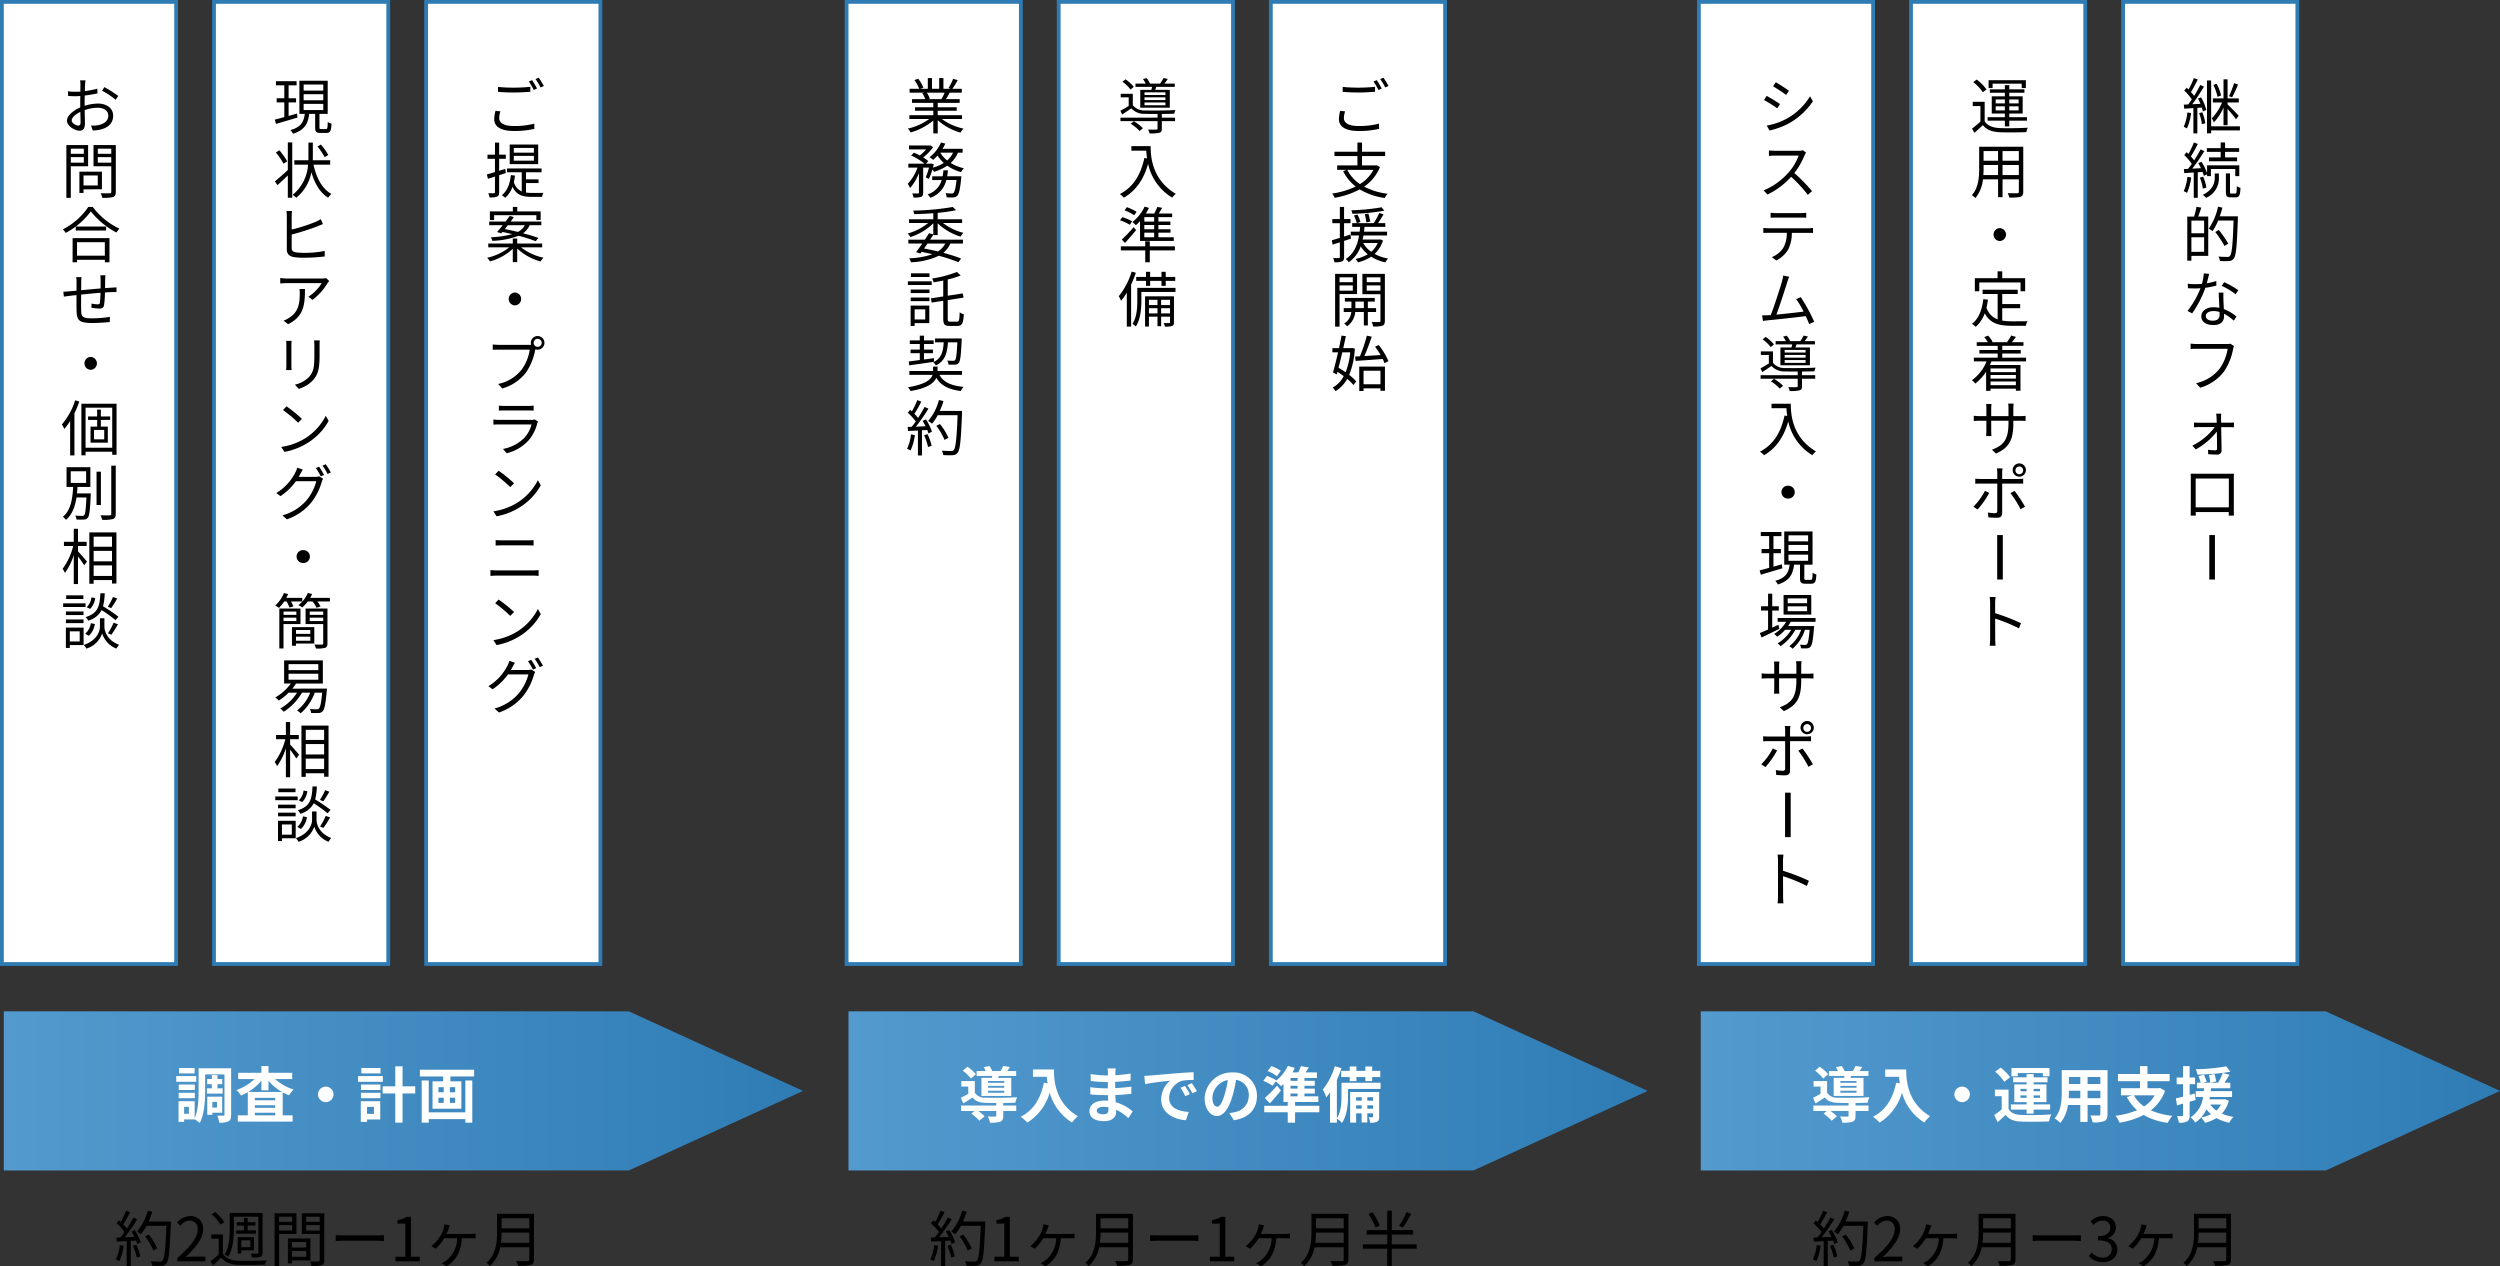 <?xml version="1.0" encoding="UTF-8"?>
<svg xmlns="http://www.w3.org/2000/svg" xmlns:xlink="http://www.w3.org/1999/xlink" width="660" height="334.296" viewBox="0 0 660 334.296">
  <rect x="0" y="0" width="660" height="334.296" fill="#333333" stroke="none"/>
  <defs>
    <style>
      .cls-1, .cls-3 {
        fill: #fff;
      }

      .cls-2 {
        fill: url(#linear-gradient);
      }

      .cls-4, .cls-5 {
        stroke: none;
      }

      .cls-5 {
        fill: #2f7cb5;
      }
    </style>
    <linearGradient id="linear-gradient" y1="0.5" x2="1" y2="0.5" gradientUnits="objectBoundingBox">
      <stop offset="0" stop-color="#539ace"></stop>
      <stop offset="1" stop-color="#2f7cb5"></stop>
    </linearGradient>
  </defs>
  <g id="グループ_1270" data-name="グループ 1270" transform="translate(-16673 9303)">
    <g id="パス_2470" data-name="パス 2470" class="cls-1" transform="translate(17121 -9303)">
      <path class="cls-4" d="M 46.5 254.5 L 0.5 254.5 L 0.5 0.5 L 46.5 0.5 L 46.5 254.5 Z"></path>
      <path class="cls-5" d="M 1 1 L 1 254 L 46 254 L 46 1 L 1 1 M 0 0 L 47 0 L 47 255 L 0 255 L 0 0 Z"></path>
    </g>
    <g id="パス_2460" data-name="パス 2460" class="cls-1" transform="translate(16896 -9303)">
      <path class="cls-4" d="M 46.5 254.5 L 0.5 254.5 L 0.5 0.5 L 46.5 0.5 L 46.5 254.5 Z"></path>
      <path class="cls-5" d="M 1 1 L 1 254 L 46 254 L 46 1 L 1 1 M 0 0 L 47 0 L 47 255 L 0 255 L 0 0 Z"></path>
    </g>
    <g id="パス_2458" data-name="パス 2458" class="cls-1" transform="translate(16673 -9303)">
      <path class="cls-4" d="M 46.5 254.5 L 0.5 254.5 L 0.5 0.5 L 46.5 0.5 L 46.5 254.5 Z"></path>
      <path class="cls-5" d="M 1 1 L 1 254 L 46 254 L 46 1 L 1 1 M 0 0 L 47 0 L 47 255 L 0 255 L 0 0 Z"></path>
    </g>
    <path id="パス_2471" data-name="パス 2471" d="M-3.184-12.288l-.72,1.072c.944.544,2.672,1.7,3.44,2.272l.752-1.088C-.4-10.544-2.24-11.76-3.184-12.288Zm-2.4,11.44.736,1.3A19.918,19.918,0,0,0,.464-1.536,18.644,18.644,0,0,0,6.608-7.264L5.84-8.576A16.318,16.318,0,0,1-.224-2.72,17,17,0,0,1-5.584-.848ZM-5.6-8.688-6.3-7.6A35.07,35.07,0,0,1-2.816-5.408l.736-1.12C-2.784-7.04-4.656-8.176-5.6-8.688ZM4.8,6.3l-.816-.624a4.381,4.381,0,0,1-1.2.128H-3.392c-.48,0-1.392-.064-1.616-.1V7.16c.176-.016,1.056-.08,1.616-.08h6.24A14.079,14.079,0,0,1,.192,11.528,18.3,18.3,0,0,1-6.4,16.28l1.024,1.072A20.284,20.284,0,0,0,.864,12.68a36.942,36.942,0,0,1,4.4,4.752l1.12-.96a44.383,44.383,0,0,0-4.672-4.784A20.25,20.25,0,0,0,4.4,7,4.59,4.59,0,0,1,4.8,6.3ZM-4.56,22.16v1.328c.4-.032.928-.048,1.456-.048H3.36c.464,0,1.024.016,1.488.048V22.16a11.805,11.805,0,0,1-1.488.1H-3.12A13.309,13.309,0,0,1-4.56,22.16Zm-1.92,4.016V27.5c.448-.032.912-.032,1.392-.032h4.8a7.746,7.746,0,0,1-.928,3.968A6.623,6.623,0,0,1-4.24,33.888l1.184.88A7.808,7.808,0,0,0,.1,31.84a9.685,9.685,0,0,0,.944-4.368H5.392c.384,0,.9.016,1.248.032V26.176a8.577,8.577,0,0,1-1.248.08H-5.088A12.79,12.79,0,0,1-6.48,26.176ZM.352,39.064l-1.6-.32a10.066,10.066,0,0,1-.3,1.536c-.448,1.568-2.08,6.688-2.976,8.9-.288.016-.56.032-.8.048-.464.016-1.008.032-1.488.016l.24,1.488c.464-.064.928-.144,1.328-.176,2.144-.192,7.5-.784,9.968-1.1.368.784.672,1.52.88,2.1l1.344-.608a45.079,45.079,0,0,0-3.552-6.512l-1.2.544a22.724,22.724,0,0,1,1.952,3.28c-1.76.24-4.832.576-7.184.8.8-2.08,2.384-6.992,2.848-8.5C.016,39.88.192,39.464.352,39.064Zm4.32,20.008H-.848v-.688h5.52Zm0,1.344H-.848V59.7h5.52Zm0,1.376H-.848v-.736h5.52Zm-6.64-4.064v4.7H5.824v-4.7H1.984l.288-.8H7.136v-.864H4.416c.272-.352.592-.768.88-1.216l-1.12-.256a11.337,11.337,0,0,1-.9,1.472H.592a5.357,5.357,0,0,0-.9-1.44l-.96.24a6.12,6.12,0,0,1,.72,1.2H-3.232v.864H1.152c-.064.256-.128.544-.192.8Zm-1.712-.816a10.251,10.251,0,0,0-2.192-1.968l-.8.64a9.483,9.483,0,0,1,2.144,2.064Zm-.8,9.776a10.446,10.446,0,0,1,2.336,1.9l.864-.752A12.428,12.428,0,0,0-3.664,66ZM3.728,64.08c1.248,0,2.448-.032,3.28-.064a4.228,4.228,0,0,1,.32-.96c-2.032.112-6.16.16-8,.1a3.853,3.853,0,0,1-3.264-1.376V58.768h-3.2V59.7h2.112v2.256a23.461,23.461,0,0,1-2.208,1.28l.48.992c.848-.544,1.632-1.072,2.416-1.616a4.6,4.6,0,0,0,3.68,1.44c.8.032,2,.048,3.248.032v.976H-7.2v.928H2.592v1.952c0,.208-.064.272-.336.272-.256.016-1.152.032-2.176,0a3.583,3.583,0,0,1,.4,1.008A9.538,9.538,0,0,0,3.1,69.04c.5-.16.624-.464.624-1.088V65.984H7.216v-.928H3.728Zm-8.048,8.5v1.184H-.384c.032.608.1,1.312.208,2.048l-.7-.112c-.976,4.48-2.944,7.7-6.48,9.536a7.787,7.787,0,0,1,1.072.944C-3.1,84.312-1.088,81.4.1,77.256a13.807,13.807,0,0,0,6.352,8.912,5.654,5.654,0,0,1,.96-.992C1.136,81.448.768,75.416.768,72.584ZM0,94.224a1.687,1.687,0,0,0-1.7,1.7,1.687,1.687,0,0,0,1.7,1.7,1.7,1.7,0,1,0,0-3.392Zm-1.6,20.76-2.208.624V112.04H-1.84v-1.1H-3.808v-3.408H-1.7V106.44H-7.152v1.088h2.208v3.408H-6.96v1.1h2.016v3.872c-.944.272-1.808.5-2.512.672l.32,1.136c1.552-.464,3.68-1.088,5.68-1.68Zm1.76-2.56H5.344v1.632H.16Zm0-2.56H5.344v1.6H.16Zm0-2.544H5.344v1.6H.16ZM4.8,119.08c-.4,0-.464-.064-.464-.464v-3.552H6.512v-8.752H-.96v8.752H.464c-.256,2.064-.976,3.5-3.792,4.272a3.552,3.552,0,0,1,.672.976c3.1-.96,3.968-2.7,4.288-5.248H3.2v3.552c0,1.152.288,1.488,1.424,1.488H6.176c.96,0,1.264-.5,1.344-2.448a2.821,2.821,0,0,1-.992-.464c-.048,1.648-.112,1.888-.48,1.888Zm.272,6.168H-.048v-1.264h5.12Zm0,2.112H-.048v-1.28h5.12Zm1.1-4.272H-1.136v5.168H6.176ZM-2.5,130.944l-1.632.736v-4.5H-2.4v-1.12H-4.128v-3.328h-1.1v3.328H-7.1v1.12h1.872v5.008c-.816.368-1.568.688-2.176.944l.464,1.168c1.344-.64,3.088-1.488,4.7-2.3Zm9.808-.784v-1.008H-2.7v1.008h2.24a9.06,9.06,0,0,1-3.168,3.2,5.216,5.216,0,0,1,.816.736,10.976,10.976,0,0,0,2.08-1.824H.88a10.559,10.559,0,0,1-3.6,3.584,3.147,3.147,0,0,1,.784.736,12.084,12.084,0,0,0,3.888-4.32H3.5a9.411,9.411,0,0,1-3.12,4.32,3.626,3.626,0,0,1,.848.688A11.131,11.131,0,0,0,4.5,132.272H5.744c-.208,2.512-.448,3.52-.72,3.808-.112.16-.256.176-.48.176-.24,0-.768-.016-1.36-.064a2.018,2.018,0,0,1,.272.96c.64.032,1.232.032,1.584.016a1.3,1.3,0,0,0,.9-.4c.448-.464.7-1.712.944-5.008a4.565,4.565,0,0,0,.048-.48H.048a10,10,0,0,0,.688-1.12Zm-3.792,15.5v-.576H5.28c.7,0,1.3.032,1.472.048v-1.344a11.765,11.765,0,0,1-1.472.08H3.52v-2a12.13,12.13,0,0,1,.08-1.312H2.16a8.92,8.92,0,0,1,.08,1.312v2H-2.32v-2.048a9.876,9.876,0,0,1,.08-1.168H-3.664a9.881,9.881,0,0,1,.064,1.168v2.048H-5.328a11.731,11.731,0,0,1-1.6-.112v1.392c.192-.016.912-.064,1.6-.064H-3.6v2.592c0,.608-.048,1.3-.064,1.456h1.408c-.016-.16-.064-.864-.064-1.456V145.08H2.24v.672c0,4.48-1.456,5.856-4.368,6.976l1.072,1.008C2.608,152.1,3.52,149.912,3.52,145.656Zm.56,12.52a1.017,1.017,0,0,1,1.008-1.024,1.024,1.024,0,1,1,0,2.048A1.007,1.007,0,0,1,4.08,158.176Zm-.736,0a1.752,1.752,0,0,0,3.5,0,1.752,1.752,0,1,0-3.5,0Zm-2.672-.512h-1.5A5.8,5.8,0,0,1-.72,158.8v1.648H-5.168a11.967,11.967,0,0,1-1.36-.08v1.344c.432-.032.88-.048,1.36-.048H-.72v7.216c0,.416-.192.608-.624.608a11.382,11.382,0,0,1-1.84-.192l.112,1.28c.64.064,1.6.112,2.272.112.96,0,1.376-.432,1.376-1.28v-7.744h4.24c.384,0,.864,0,1.3.032v-1.328a12.276,12.276,0,0,1-1.312.08H.576v-1.632A7.581,7.581,0,0,1,.672,157.664ZM3.84,163.6l-1.088.576a26.583,26.583,0,0,1,2.672,4.256l1.184-.656A34.322,34.322,0,0,0,3.84,163.6Zm-6.688.528-1.12-.544a17.083,17.083,0,0,1-3.056,4.192l1.1.736A23.189,23.189,0,0,0-2.848,164.128ZM-.744,187H.744V175.256H-.744Zm-1.864,15.592a14.1,14.1,0,0,1-.112,1.888h1.552c-.064-.528-.1-1.392-.1-1.888,0-.464,0-2.88-.016-5.28a41.947,41.947,0,0,1,6.288,2.576l.544-1.36a51.138,51.138,0,0,0-6.832-2.64V193.28c0-.48.064-1.168.112-1.664H-2.736a10.1,10.1,0,0,1,.128,1.664Z" transform="translate(17145 -9269)"></path>
    <path id="パス_2461" data-name="パス 2461" d="M2.384-9.536a14.627,14.627,0,0,1-.816,1.664l.16.048h-3.76l.512-.112a6.779,6.779,0,0,0-.8-1.6Zm4.592,6.96V-3.584H.56V-4.768H5.568V-5.68H.56V-6.848H6.352v-.976H2.72c.32-.48.672-1.1.992-1.712h3.2V-10.56H4.432a22.373,22.373,0,0,0,1.408-2.3l-1.216-.32a18.152,18.152,0,0,1-1.216,2.432L4-10.56H2.064v-2.832H.944v2.832H-.96v-2.832h-1.1v2.832H-4.032l.816-.3a11.028,11.028,0,0,0-1.36-2.352l-1.008.336A12.472,12.472,0,0,1-4.32-10.56H-6.864v1.024h3.9l-.56.112a6.718,6.718,0,0,1,.784,1.6H-6.224v.976H-.608V-5.68H-5.424v.912H-.608v1.184h-6.32v1.008H-1.7A15.42,15.42,0,0,1-7.344-.048,5.1,5.1,0,0,1-6.576.96,16.079,16.079,0,0,0-.608-2.192V1.216H.56V-2.272a15.1,15.1,0,0,0,6.016,3.28,4.278,4.278,0,0,1,.8-1.056A14.639,14.639,0,0,1,1.664-2.576ZM4.608,6.3A6.007,6.007,0,0,1,3.056,8.36,7.1,7.1,0,0,1,1.248,6.3Zm-6.4,6.944a13.854,13.854,0,0,0,.944-2.5,4.475,4.475,0,0,1,.432.624A12.505,12.505,0,0,0,3.072,9.736a11.485,11.485,0,0,0,3.632,1.7,5.275,5.275,0,0,1,.752-1.024A10.611,10.611,0,0,1,3.984,9.016,7.429,7.429,0,0,0,5.9,6.3H7.136V5.288H1.824A12.7,12.7,0,0,0,2.56,3.912l-1.136-.3a9.832,9.832,0,0,1-3.04,3.9A7.55,7.55,0,0,1-.64,8.2,12.765,12.765,0,0,0,.512,7.064,9.124,9.124,0,0,0,2.16,9.016,10.6,10.6,0,0,1-.7,10.248c.08-.288.16-.576.24-.848l-.72-.256-.176.064H-2.544l.608-.688A9.191,9.191,0,0,0-3.28,7.56,11.978,11.978,0,0,0-.672,4.84l-.768-.48-.208.048H-7.024v1.04H-2.5a11.254,11.254,0,0,1-1.68,1.584C-4.688,6.76-5.232,6.5-5.728,6.3l-.736.768A16.329,16.329,0,0,1-2.912,9.208H-7.2v1.04h2.416A12.056,12.056,0,0,1-7.36,14.536a6.293,6.293,0,0,1,.624,1.1A12.814,12.814,0,0,0-4.4,11.7V16.84c0,.176-.064.224-.256.24-.208,0-.832,0-1.52-.016a4.369,4.369,0,0,1,.368,1.088,6.278,6.278,0,0,0,2-.176c.4-.208.528-.528.528-1.136V10.248h1.536a16.676,16.676,0,0,1-.864,2.576Zm4.832-.7c.1-.512.176-1.04.224-1.584h-1.2c-.048.544-.112,1.072-.208,1.584H-.9v.992H1.6A5.485,5.485,0,0,1-2.112,17.3a3.866,3.866,0,0,1,.7.912,6.491,6.491,0,0,0,4.24-4.688H5.52c-.24,2.192-.48,3.088-.784,3.392a.677.677,0,0,1-.544.16c-.256,0-.9-.016-1.584-.08a3.111,3.111,0,0,1,.32,1.1A16.909,16.909,0,0,0,4.7,18.12,1.443,1.443,0,0,0,5.7,17.7c.464-.464.768-1.68,1.056-4.656.016-.192.032-.512.032-.512ZM2.56,30.288a5.572,5.572,0,0,1-1.952,2.1c-1.184-.288-2.432-.56-3.664-.784.3-.416.608-.864.912-1.312ZM-.608,28.064H.544v-3.12a15.17,15.17,0,0,0,6.048,3.52,4.389,4.389,0,0,1,.752-.992,14.789,14.789,0,0,1-5.408-2.608H7.008v-.976H.544v-1.7a40.545,40.545,0,0,0,4.864-.7l-.88-.848A66.436,66.436,0,0,1-5.92,21.6a3.811,3.811,0,0,1,.256.928c1.6-.032,3.36-.112,5.056-.24v1.6H-7.024v.976h5.072a14.81,14.81,0,0,1-5.424,2.784,4.018,4.018,0,0,1,.72.928A14.919,14.919,0,0,0-.608,24.944v2.928l-1.136-.3c-.32.528-.688,1.1-1.088,1.7H-7.2v1.024h3.68c-.576.832-1.152,1.632-1.616,2.256l1.1.384.336-.448c.976.192,1.936.4,2.864.624a20.442,20.442,0,0,1-6.144,1.072,3.129,3.129,0,0,1,.464,1.056A18.938,18.938,0,0,0,.848,33.52a43.587,43.587,0,0,1,5.168,1.7l.72-.976a44.8,44.8,0,0,0-4.7-1.5,6.6,6.6,0,0,0,1.856-2.448H7.216V29.264H-1.456c.3-.448.592-.88.848-1.3Zm-1.008,10.1H-6.5v.96h4.88Zm.592,2.1h-6.3v.976h6.3Zm-1.712,7.392v2.688h-2.8V47.656Zm1.072-.976H-6.592v5.36h1.056V51.3h3.872ZM-6.576,45.5h4.96v-.96h-4.96Zm0-2.128h4.96v-.944h-4.96ZM3.84,50.92c-.528,0-.64-.128-.64-.8v-4.9l4.176-.64-.208-1.12L3.2,44.072V39.784a23.565,23.565,0,0,0,3.424-1.056L5.632,37.8A31,31,0,0,1-.912,39.528a4.627,4.627,0,0,1,.384,1.008c.816-.128,1.68-.288,2.544-.48v4.208l-3.248.5.176,1.12,3.072-.48v4.7c0,1.536.368,1.936,1.664,1.936h2.1c1.232,0,1.536-.784,1.664-3.088a2.948,2.948,0,0,1-1.088-.512c-.064,1.984-.16,2.48-.656,2.48Zm1.9,5.464c-.16,3.184-.32,4.384-.592,4.688a.578.578,0,0,1-.512.176c-.256,0-.88,0-1.568-.064a2.623,2.623,0,0,1,.336,1.072,15.553,15.553,0,0,0,1.744,0,1.169,1.169,0,0,0,.96-.464c.416-.5.592-1.936.768-5.936.016-.144.016-.5.016-.5H-.144v1.024H2.144c-.16,2.544-.64,4.24-2.768,5.264a3.145,3.145,0,0,1,.7.832c2.4-1.184,2.976-3.168,3.184-6.1Zm-12.72,6.064c1.76-.24,4.208-.576,6.576-.944l-.016-.96c-.88.128-1.776.256-2.64.368V59.248H-.7V58.3H-3.056V56.816H-.512v-.944H-3.056V54.608h-1.12v1.264h-2.64v.944h2.64V58.3H-6.608v.944h2.432v1.808c-1.1.144-2.112.272-2.912.368ZM6.976,64.96V63.936H.512V62.784H-.672v1.152H-6.928V64.96H-.8c-.4,1.2-1.824,2.512-6.5,3.28a4.424,4.424,0,0,1,.688.992c4.48-.752,6.192-2.112,6.8-3.5,1.216,2.08,3.3,3.088,6.464,3.5a4.292,4.292,0,0,1,.736-1.1C4.16,67.84,2.048,66.9,1.008,64.96ZM-6.5,80.68a11.5,11.5,0,0,1-1.04,3.808,4.156,4.156,0,0,1,.928.448,14.081,14.081,0,0,0,1.136-4.064Zm3.472.224A15.935,15.935,0,0,1-2,84.008l.944-.32a13.861,13.861,0,0,0-1.072-3.072Zm-.4-3.792a14.96,14.96,0,0,1,.784,1.424c-.88.032-1.76.08-2.56.112A51.675,51.675,0,0,0-1.888,73.88l-1.024-.448c-.448.864-1.056,1.9-1.712,2.912a11.261,11.261,0,0,0-.976-1.1,28.79,28.79,0,0,0,1.824-3.216l-1.056-.4A21.839,21.839,0,0,1-6.256,74.6c-.16-.144-.32-.288-.48-.416l-.608.784a14.535,14.535,0,0,1,2.1,2.288A15.712,15.712,0,0,1-6.32,78.68c-.368.016-.736.032-1.056.032l.1,1.072,2.608-.128v6.592H-3.6V79.592l1.392-.08a5.521,5.521,0,0,1,.3.912l.944-.448a13.677,13.677,0,0,0-1.584-3.248Zm10.4-2.624H1.1A20.323,20.323,0,0,0,2.08,71.88l-1.2-.272a14.067,14.067,0,0,1-2.848,5.536,8.437,8.437,0,0,1,1.04.7A12.664,12.664,0,0,0,.56,75.608H5.808c-.24,6.24-.512,8.672-1.04,9.216a.785.785,0,0,1-.688.24c-.4,0-1.376,0-2.448-.1a2.722,2.722,0,0,1,.384,1.168,18.717,18.717,0,0,0,2.464.032,1.646,1.646,0,0,0,1.328-.64c.656-.784.88-3.264,1.168-10.432Zm-3.584,7.1a16.178,16.178,0,0,0-2.24-3.648l-.96.464a17.132,17.132,0,0,1,2.16,3.728Z" transform="translate(16920 -9269)"></path>
    <path id="パス_2462" data-name="パス 2462" d="M-1.424-12.784H-2.848a8.437,8.437,0,0,1,.08,1.136c0,.288-.016.992-.016,1.824-.448.032-.864.048-1.232.048A14.805,14.805,0,0,1-6.064-9.9l.032,1.216a17.575,17.575,0,0,0,2.048.08c.336,0,.736-.016,1.184-.048-.016.7-.016,1.456-.016,2.1v.912c-1.84.784-3.5,2.176-3.5,3.5C-6.32-.72-4.24.512-2.992.512c.864,0,1.408-.48,1.408-1.968,0-.688-.032-2.112-.064-3.472A10.481,10.481,0,0,1,1.84-5.552c1.52,0,2.752.736,2.752,2.1,0,1.472-1.28,2.224-2.688,2.5A8.182,8.182,0,0,1,.032-.848L.48.448A12.133,12.133,0,0,0,2.464.224c2.192-.528,3.408-1.76,3.408-3.7,0-1.92-1.68-3.184-4.016-3.184a12.1,12.1,0,0,0-3.52.592v-.56c0-.64.016-1.408.032-2.16a29.373,29.373,0,0,0,3.36-.56L1.7-10.592a21.518,21.518,0,0,1-3.3.64c.016-.72.048-1.344.064-1.728A10.264,10.264,0,0,1-1.424-12.784Zm4.96,1.776-.576.96a20.3,20.3,0,0,1,3.584,2.4L7.2-8.672A29.083,29.083,0,0,0,3.536-11.008Zm-8.608,8.8c0-.72.976-1.648,2.288-2.256.016,1.168.048,2.256.048,2.832,0,.528-.224.784-.592.784C-3.952-.848-5.072-1.472-5.072-2.208Zm3.2,7.464V6.6h-3.44V5.256Zm-3.44,3.68V7.48h3.44V8.936Zm4.576.96V4.3H-6.48V18.232h1.168V9.9Zm2.544,2.432v2.64h-3.76v-2.64Zm1.1,3.648V11.32H-3.04v5.616h1.088v-.96ZM1.824,8.952V7.48H5.376V8.952ZM5.376,5.24V6.6H1.824V5.24Zm1.2-.944H.688V9.9H5.376v6.72c0,.3-.1.4-.384.4-.32.016-1.36.032-2.4-.016a5.752,5.752,0,0,1,.416,1.216,10.473,10.473,0,0,0,2.864-.208c.512-.208.7-.608.7-1.392Zm-2.9,25.64V33.5H-3.664V29.936Zm-8.512,5.3h1.168v-.656H3.68v.656H4.9V28.864H-4.832ZM-4,25.808v1.056H4.016V25.808Zm3.3-5.152a17.972,17.972,0,0,1-6.7,5.888,4.325,4.325,0,0,1,.736.944,19.7,19.7,0,0,0,6.64-5.68,21.4,21.4,0,0,0,6.768,5.584,5.432,5.432,0,0,1,.784-1.024A19.007,19.007,0,0,1,.5,20.656ZM3.84,38.664H2.48a9.049,9.049,0,0,1,.08,1.2v2.288c-1.712.144-3.568.32-5.136.464.016-.848.016-1.632.016-2.16,0-.5.032-.928.064-1.3H-3.888a9.717,9.717,0,0,1,.1,1.36c0,.272,0,1.152-.016,2.224-.768.064-1.408.128-1.808.16A15.608,15.608,0,0,1-7.28,43l.144,1.312c.432-.064,1.12-.16,1.616-.224.416-.048,1.008-.112,1.712-.192,0,1.6,0,3.3.016,3.984.08,2.544.432,3.392,4.128,3.392,1.616,0,3.568-.144,4.64-.256l.048-1.36a30.405,30.405,0,0,1-4.752.384c-2.768,0-2.8-.608-2.848-2.336-.016-.624-.016-2.288,0-3.936,1.6-.16,3.472-.352,5.12-.48-.032,1.008-.1,2.1-.176,2.624-.048.368-.224.432-.608.432a8.279,8.279,0,0,1-1.6-.208l-.032,1.1a15.853,15.853,0,0,0,2.112.224c.736,0,1.088-.208,1.232-.912A23.906,23.906,0,0,0,3.7,43.208c.7-.048,1.312-.08,1.792-.1.4,0,1.008-.016,1.264,0V41.864c-.384.016-.832.048-1.248.08-.528.032-1.136.064-1.776.112.016-.7.016-1.5.032-2.24C3.776,39.48,3.792,38.936,3.84,38.664ZM0,60.224a1.687,1.687,0,0,0-1.7,1.7,1.687,1.687,0,0,0,1.7,1.7,1.7,1.7,0,0,0,0-3.392ZM-4.16,71.688a18.423,18.423,0,0,1-3.5,6.368,7.209,7.209,0,0,1,.624,1.2,16.033,16.033,0,0,0,1.552-2.112v9.088h1.136V75.1a23.884,23.884,0,0,0,1.28-3.1Zm7.68,10.3H.816v-2.48h2.7Zm1.568-5.136v-.912H2.624V74.136H1.648v1.808h-2.4v.912h2.4v1.76H-.1v4.256h4.56V78.616H2.624v-1.76Zm-6.5,7.344V73.624h7.04V84.2Zm-1.1-11.616V86.2h1.1v-.944h7.04v.816H6.768V72.584ZM-5.328,90.416h4.064v3.072H-5.328Zm1.648,5.84c.064-.576.112-1.152.144-1.712H-.144v-5.2H-6.432v5.2h1.744c-.16,2.9-.544,6.16-2.72,7.888a3.044,3.044,0,0,1,.816.816c1.68-1.392,2.432-3.6,2.784-5.92h2.624c-.144,3.152-.3,4.368-.592,4.688a.645.645,0,0,1-.544.176c-.288,0-1.04,0-1.824-.08a2.415,2.415,0,0,1,.336,1.04,15.576,15.576,0,0,0,1.952,0A1.262,1.262,0,0,0-.832,102.7c.432-.5.592-1.952.784-5.936,0-.144.016-.512.016-.512Zm6.32-5.728H1.488v8.8H2.64Zm2.736-1.6v12.72c0,.3-.128.4-.416.4-.3.016-1.312.032-2.432-.016a4.73,4.73,0,0,1,.432,1.2,10.208,10.208,0,0,0,2.88-.208c.5-.208.72-.576.72-1.376V88.928Zm-8.784,21.224H-1.12v-1.12H-3.408v-3.424h-1.12v3.424H-7.12v1.12h2.448a17.071,17.071,0,0,1-2.8,6.016,6.619,6.619,0,0,1,.624,1.088,16.731,16.731,0,0,0,2.32-4.7V120.2h1.12v-7.28a26.208,26.208,0,0,1,1.632,2.32l.736-.976c-.336-.432-1.808-2.128-2.368-2.7ZM.72,118.04v-2.768H5.568v2.768Zm4.848-10.368v2.672H.72v-2.672ZM.72,111.432H5.568v2.752H.72Zm-1.136-4.88V120.1H.72v-.96H5.568v.912H6.736v-13.5ZM5.824,123.6a15.216,15.216,0,0,1-1.36,2.576l.88.368A24.473,24.473,0,0,0,6.944,124Zm-5.68.1A4.336,4.336,0,0,1-1.12,126.3l.912.448a4.856,4.856,0,0,0,1.344-2.864Zm7.12,5.12A37.758,37.758,0,0,0,3.2,126.064a15.636,15.636,0,0,0,.448-3.44H2.5c-.16,3.392-.608,5.28-3.888,6.288a3.436,3.436,0,0,1,.672.928,5.561,5.561,0,0,0,3.536-2.768,31.55,31.55,0,0,1,3.664,2.64Zm-1.872,4.752A26.105,26.105,0,0,0,7.136,130.8l-1.152-.4A16.607,16.607,0,0,1,4.5,133.184Zm-5.952.288a5.294,5.294,0,0,0,1.6-3.12l-1.056-.224A4.592,4.592,0,0,1-1.5,133.3Zm-1.424-10.688H-6.528v.96h4.544Zm.576,2.1h-5.92v.976h5.92Zm-.544,2.16h-4.64v.944h4.64Zm-4.64,3.072h4.64v-.96h-4.64Zm3.632,2.16v2.688H-5.568v-2.688Zm1.024-.976H-6.608v5.36h1.04V136.3h3.632Zm5.5-2.464H2.384V131.5c0,.912-.56,3.488-4.272,4.768a5.45,5.45,0,0,1,.7.96,6.366,6.366,0,0,0,4.16-4,6.35,6.35,0,0,0,3.744,4,9.828,9.828,0,0,1,.72-1.008c-3.312-1.232-3.872-3.84-3.872-4.72Z" transform="translate(16697 -9269)"></path>
    <g id="パス_2472" data-name="パス 2472" class="cls-1" transform="translate(17177 -9303)">
      <path class="cls-4" d="M 46.5 254.5 L 0.5 254.5 L 0.5 0.5 L 46.5 0.5 L 46.5 254.5 Z"></path>
      <path class="cls-5" d="M 1 1 L 1 254 L 46 254 L 46 1 L 1 1 M 0 0 L 47 0 L 47 255 L 0 255 L 0 0 Z"></path>
    </g>
    <g id="パス_2466" data-name="パス 2466" class="cls-1" transform="translate(16952 -9303)">
      <path class="cls-4" d="M 46.5 254.5 L 0.5 254.5 L 0.5 0.5 L 46.5 0.5 L 46.5 254.5 Z"></path>
      <path class="cls-5" d="M 1 1 L 1 254 L 46 254 L 46 1 L 1 1 M 0 0 L 47 0 L 47 255 L 0 255 L 0 0 Z"></path>
    </g>
    <g id="パス_2459" data-name="パス 2459" class="cls-1" transform="translate(16729 -9303)">
      <path class="cls-4" d="M 46.5 254.5 L 0.5 254.5 L 0.5 0.5 L 46.5 0.5 L 46.5 254.5 Z"></path>
      <path class="cls-5" d="M 1 1 L 1 254 L 46 254 L 46 1 L 1 1 M 0 0 L 47 0 L 47 255 L 0 255 L 0 0 Z"></path>
    </g>
    <g id="パス_2474" data-name="パス 2474" class="cls-1" transform="translate(17233 -9303)">
      <path class="cls-4" d="M 46.5 254.5 L 0.5 254.5 L 0.5 0.5 L 46.5 0.5 L 46.5 254.5 Z"></path>
      <path class="cls-5" d="M 1 1 L 1 254 L 46 254 L 46 1 L 1 1 M 0 0 L 47 0 L 47 255 L 0 255 L 0 0 Z"></path>
    </g>
    <g id="パス_2467" data-name="パス 2467" class="cls-1" transform="translate(17008 -9303)">
      <path class="cls-4" d="M 46.5 254.5 L 0.5 254.5 L 0.5 0.5 L 46.5 0.5 L 46.5 254.5 Z"></path>
      <path class="cls-5" d="M 1 1 L 1 254 L 46 254 L 46 1 L 1 1 M 0 0 L 47 0 L 47 255 L 0 255 L 0 0 Z"></path>
    </g>
    <g id="パス_2463" data-name="パス 2463" class="cls-1" transform="translate(16785 -9303)">
      <path class="cls-4" d="M 46.5 254.5 L 0.5 254.5 L 0.5 0.5 L 46.5 0.5 L 46.5 254.5 Z"></path>
      <path class="cls-5" d="M 1 1 L 1 254 L 46 254 L 46 1 L 1 1 M 0 0 L 47 0 L 47 255 L 0 255 L 0 0 Z"></path>
    </g>
    <path id="パス_2473" data-name="パス 2473" d="M-1.952-11.92h7.68v1.168h1.1v-2.08h-9.84v2.08h1.056Zm.816,7.072V-5.92H1.28v1.072Zm0-2.9H1.28V-6.7H-1.136Zm6.048,0V-6.7H2.448v-1.04Zm0,2.9H2.448V-5.92H4.912ZM1.28-.624H2.448v-1.52H7.12v-.912H2.448v-.976H5.984V-8.56H2.448v-.96h4v-.9h-4v-1.1H1.28v1.1H-2.672v.9H1.28v.96H-2.176v4.528H1.28v.976H-3.28v.912H1.28Zm-4.848-9.76a11.962,11.962,0,0,0-2.576-2.608l-.912.672A11.82,11.82,0,0,1-4.528-9.648Zm-.48,3.264H-7.2V-6h2.032v4.1A26.335,26.335,0,0,1-7.376-.064l.624,1.136c.784-.688,1.52-1.36,2.224-2.048C-3.536.272-2.1.832,0,.912,1.792.992,5.168.96,6.96.88A4.355,4.355,0,0,1,7.344-.288c-1.92.128-5.6.176-7.36.1C-1.888-.256-3.3-.8-4.048-1.984ZM.672,12.216V9.56h4.3v2.656Zm-5.072,0c.048-.592.064-1.184.064-1.712V9.56H-.512v2.656ZM-.512,5.88V8.44H-4.336V5.88ZM4.976,8.44H.672V5.88h4.3Zm1.168-3.7H-5.5V10.5c0,2.224-.16,5.04-1.92,7.024a3.882,3.882,0,0,1,.912.784,9.187,9.187,0,0,0,2-4.96h4v4.72H.672v-4.72h4.3V16.6c0,.3-.112.4-.432.416-.288,0-1.376.016-2.5-.032a4.7,4.7,0,0,1,.4,1.152,10.44,10.44,0,0,0,2.976-.192c.512-.208.72-.56.72-1.328ZM0,26.224a1.687,1.687,0,0,0-1.7,1.7,1.687,1.687,0,0,0,1.7,1.7,1.7,1.7,0,0,0,0-3.392ZM-5.472,40.568h10.9V42.9H6.64V39.448H.592V37.624H-.64v1.824h-6V42.9h1.168Zm6.064,6.8H5.328v-1.1H.592V43.608h4.08v-1.12H-4.592v1.12H-.624v6.7a4.805,4.805,0,0,1-2.944-3.088A20.2,20.2,0,0,0-3.184,45.1L-4.4,44.984c-.352,2.864-1.216,5.136-2.992,6.512a6.211,6.211,0,0,1,.976.8,8.765,8.765,0,0,0,2.384-3.568c1.456,2.7,3.84,3.28,7.152,3.28H6.832a3.506,3.506,0,0,1,.448-1.2c-.768.016-3.52.016-4.1.016a14.606,14.606,0,0,1-2.592-.192Zm3.6,15.912v.96H-2.5v-.96ZM-2.5,67.7V66.7H4.192V67.7Zm6.688-1.744H-2.5v-.96H4.192ZM6.88,61.408v-.976H.592v-1.1h4.88V58.4H.592V57.3h5.6v-.96H3.12c.352-.4.736-.9,1.1-1.392l-1.248-.368a14.367,14.367,0,0,1-1.088,1.7l.176.064H-2.16l.192-.08a5.91,5.91,0,0,0-1.168-1.648l-1.024.368a9.048,9.048,0,0,1,.944,1.36H-6.144v.96H-.608v1.1H-5.44v.928H-.608v1.1H-6.9v.976h3.344a11.036,11.036,0,0,1-3.856,4.96,6.677,6.677,0,0,1,.9.88,12.49,12.49,0,0,0,2.848-3.12v5.056H-2.5v-.576H4.192v.544H5.408V62.368h-8.08c.144-.32.288-.64.416-.96ZM3.52,77.656V77.08H5.28c.7,0,1.3.032,1.472.048V75.784a11.763,11.763,0,0,1-1.472.08H3.52v-2a12.13,12.13,0,0,1,.08-1.312H2.16a8.92,8.92,0,0,1,.08,1.312v2H-2.32V73.816a9.875,9.875,0,0,1,.08-1.168H-3.664A9.881,9.881,0,0,1-3.6,73.816v2.048H-5.328a11.731,11.731,0,0,1-1.6-.112v1.392c.192-.016.912-.064,1.6-.064H-3.6v2.592c0,.608-.048,1.3-.064,1.456h1.408c-.016-.16-.064-.864-.064-1.456V77.08H2.24v.672c0,4.48-1.456,5.856-4.368,6.976l1.072,1.008C2.608,84.1,3.52,81.912,3.52,77.656Zm.56,12.52a1.018,1.018,0,0,1,1.008-1.024,1.024,1.024,0,1,1,0,2.048A1.007,1.007,0,0,1,4.08,90.176Zm-.736,0a1.752,1.752,0,0,0,3.5,0,1.752,1.752,0,1,0-3.5,0ZM.672,89.664h-1.5A5.8,5.8,0,0,1-.72,90.8v1.648H-5.168a11.967,11.967,0,0,1-1.36-.08v1.344c.432-.032.88-.048,1.36-.048H-.72v7.216c0,.416-.192.608-.624.608a11.38,11.38,0,0,1-1.84-.192l.112,1.28c.64.064,1.6.112,2.272.112.96,0,1.376-.432,1.376-1.28V93.664h4.24c.384,0,.864,0,1.3.032V92.368a12.276,12.276,0,0,1-1.312.08H.576V90.816A7.581,7.581,0,0,1,.672,89.664ZM3.84,95.6l-1.088.576a26.582,26.582,0,0,1,2.672,4.256l1.184-.656A34.324,34.324,0,0,0,3.84,95.6Zm-6.688.528-1.12-.544a17.084,17.084,0,0,1-3.056,4.192l1.1.736A23.189,23.189,0,0,0-2.848,96.128ZM-.744,119H.744V107.256H-.744Zm-1.864,15.592a14.1,14.1,0,0,1-.112,1.888h1.552c-.064-.528-.1-1.392-.1-1.888,0-.464,0-2.88-.016-5.28a41.947,41.947,0,0,1,6.288,2.576l.544-1.36a51.138,51.138,0,0,0-6.832-2.64V125.28c0-.48.064-1.168.112-1.664H-2.736a10.1,10.1,0,0,1,.128,1.664Z" transform="translate(17201 -9269)"></path>
    <path id="パス_2468" data-name="パス 2468" d="M4.672-8.928H-.848v-.688h5.52Zm0,1.344H-.848V-8.3h5.52Zm0,1.376H-.848v-.736h5.52Zm-6.64-4.064v4.7H5.824v-4.7H1.984l.288-.8H7.136v-.864H4.416c.272-.352.592-.768.88-1.216l-1.12-.256a11.337,11.337,0,0,1-.9,1.472H.592a5.357,5.357,0,0,0-.9-1.44l-.96.24a6.12,6.12,0,0,1,.72,1.2H-3.232v.864H1.152c-.064.256-.128.544-.192.8Zm-1.712-.816a10.251,10.251,0,0,0-2.192-1.968l-.8.64a9.483,9.483,0,0,1,2.144,2.064Zm-.8,9.776A10.446,10.446,0,0,1-2.144.592L-1.28-.16A12.428,12.428,0,0,0-3.664-2ZM3.728-3.92c1.248,0,2.448-.032,3.28-.064a4.228,4.228,0,0,1,.32-.96c-2.032.112-6.16.16-8,.1A3.853,3.853,0,0,1-3.936-6.224V-9.232h-3.2V-8.3h2.112v2.256a23.462,23.462,0,0,1-2.208,1.28l.48.992C-5.9-4.32-5.12-4.848-4.336-5.392a4.6,4.6,0,0,0,3.68,1.44c.8.032,2,.048,3.248.032v.976H-7.2v.928H2.592V-.064c0,.208-.064.272-.336.272C2,.224,1.1.24.08.208a3.583,3.583,0,0,1,.4,1.008A9.538,9.538,0,0,0,3.1,1.04c.5-.16.624-.464.624-1.088V-2.016H7.216v-.928H3.728Zm-8.048,8.5V5.768H-.384c.032.608.1,1.312.208,2.048L-.88,7.7c-.976,4.48-2.944,7.7-6.48,9.536a7.787,7.787,0,0,1,1.072.944C-3.1,16.312-1.088,13.4.1,9.256a13.807,13.807,0,0,0,6.352,8.912,5.654,5.654,0,0,1,.96-.992C1.136,13.448.768,7.416.768,4.584ZM1.7,24.5H-.9V23.328H1.7Zm0,2.032H-.9V25.392H1.7Zm0,2.112H-.9V27.424H1.7Zm-3.728.96H6.88v-.96H2.816V27.424h3.2v-.9h-3.2V25.392H5.984v-.9H2.816V23.328H6.448v-.96H2.912c.288-.464.608-.992.9-1.5l-1.264-.24a16.912,16.912,0,0,1-.832,1.744H-.512A12.492,12.492,0,0,0,.32,20.88l-1.136-.336a11.31,11.31,0,0,1-3.232,4.08,7.855,7.855,0,0,1,.928.816,11.407,11.407,0,0,0,1.088-1.072Zm-3.984.544c.96-1.04,2.032-2.272,2.944-3.392l-.64-.8a37.467,37.467,0,0,1-3.136,3.28Zm3.072-8.24A12.9,12.9,0,0,0-5.52,20.7l-.592.816a13.9,13.9,0,0,1,2.544,1.312Zm-1.184,2.5A14.232,14.232,0,0,0-6.72,23.328l-.592.832A13.136,13.136,0,0,1-4.72,25.344Zm11.3,6.624H.544V29.712h-1.2v1.312H-7.1V32.1H-.656v3.136h1.2V32.1H7.168ZM-.448,41.464H.64V40.152H3.632v1.312h1.12V40.152H7.264v-1.04H4.752v-1.36H3.632v1.36H.64v-1.36H-.448v1.36H-3.04v1.04H-.448ZM-4.24,37.7a19.217,19.217,0,0,1-3.408,6.5,8.6,8.6,0,0,1,.624,1.2,16.3,16.3,0,0,0,1.5-2.144v8.96h1.136V41.128a27.566,27.566,0,0,0,1.248-3.12Zm7.776,11.04V47.368H5.888v1.376Zm-3.216,0V47.368H2.576v1.376Zm2.256-3.6v1.392H.32V45.144Zm3.312,0v1.392H3.536V45.144Zm1.04-.912H-.7v7.984H.32V49.592H2.576V52.12h.96V49.592H5.888v1.472c0,.176-.032.208-.224.224s-.752.016-1.44,0a4.483,4.483,0,0,1,.3.928,5.03,5.03,0,0,0,1.936-.176c.368-.16.464-.448.464-.976Zm.4-2.224H-2.752v3.424c0,1.808-.128,4.272-1.264,6.048a4.287,4.287,0,0,1,.864.736c1.264-1.92,1.472-4.784,1.472-6.768V43.064H7.328Z" transform="translate(16976 -9269)"></path>
    <path id="パス_2464" data-name="パス 2464" d="M-1.6-4.016l-2.208.624V-6.96H-1.84v-1.1H-3.808v-3.408H-1.7V-12.56H-7.152v1.088h2.208v3.408H-6.96v1.1h2.016v3.872c-.944.272-1.808.5-2.512.672l.32,1.136c1.552-.464,3.68-1.088,5.68-1.68ZM.16-6.576H5.344v1.632H.16Zm0-2.56H5.344v1.6H.16Zm0-2.544H5.344v1.6H.16ZM4.8.08c-.4,0-.464-.064-.464-.464V-3.936H6.512v-8.752H-.96v8.752H.464C.208-1.872-.512-.432-3.328.336a3.552,3.552,0,0,1,.672.976c3.1-.96,3.968-2.7,4.288-5.248H3.2V-.384C3.2.768,3.488,1.1,4.624,1.1H6.176c.96,0,1.264-.5,1.344-2.448a2.821,2.821,0,0,1-.992-.464C6.48-.16,6.416.08,6.048.08ZM6.672,6.9A18.1,18.1,0,0,0,4.72,4.152l-.9.512A20.412,20.412,0,0,1,5.728,7.5ZM-4.176,8.584a17.934,17.934,0,0,0-2.064-2.9l-.928.576a17.707,17.707,0,0,1,2.016,2.96Zm.16,2.3c-1.232,1.168-2.56,2.3-3.408,2.992l.672,1.008c.816-.736,1.792-1.648,2.736-2.56V18.2h1.168V3.592H-4.016ZM7.168,9.48V8.312H2.576c.016-.336.016-.656.016-.976V3.64H1.424v3.7c0,.32,0,.64-.016.976H-2.3V9.48H1.328a11.162,11.162,0,0,1-4.08,7.968,5.7,5.7,0,0,1,.96.752,11.348,11.348,0,0,0,4-6.72c.88,3.008,2.288,5.392,4.432,6.72a4.641,4.641,0,0,1,.864-.992c-2.48-1.36-3.968-4.24-4.736-7.728ZM-2.9,21.7H-4.384a7.792,7.792,0,0,1,.1,1.3v8.8c0,1.3.688,1.856,1.9,2.08a17.039,17.039,0,0,0,2.576.16A44.735,44.735,0,0,0,5.728,33.7V32.24a26.293,26.293,0,0,1-5.472.512,15.459,15.459,0,0,1-2.128-.128c-.768-.16-1.12-.368-1.12-1.184V27.92a64.692,64.692,0,0,0,6.72-2.144c.48-.176,1.056-.432,1.52-.624l-.56-1.3a10.757,10.757,0,0,1-1.408.736,44.966,44.966,0,0,1-6.272,2.016V22.992A10.458,10.458,0,0,1-2.9,21.7ZM6.9,40.184l-.784-.752a7.9,7.9,0,0,1-1.12.1H-4.192a13.577,13.577,0,0,1-1.824-.144V40.84a17.878,17.878,0,0,1,1.824-.1h9.12a10.869,10.869,0,0,1-3.5,3.584l1.056.848A15.426,15.426,0,0,0,6.464,40.76C6.576,40.584,6.784,40.344,6.9,40.184ZM.512,42.3H-.928a9.619,9.619,0,0,1,.064,1.152c0,2.672-.352,4.944-2.832,6.464a5.511,5.511,0,0,1-1.44.72l1.184.96C.128,49.56.512,46.632.512,42.3Zm3.9,13.56h-1.5a11.478,11.478,0,0,1,.08,1.392v2.528c0,3.024-.192,4.32-1.328,5.648A7.335,7.335,0,0,1-2.16,67.552l1.04,1.1A8.546,8.546,0,0,0,2.688,66.32c1.152-1.376,1.68-2.64,1.68-6.48V57.248C4.368,56.7,4.384,56.256,4.416,55.856Zm-7.424.128H-4.464c.032.3.064.864.064,1.152v5.328A10.486,10.486,0,0,1-4.48,63.7h1.472c-.032-.288-.064-.816-.064-1.216V57.136C-3.072,56.752-3.04,56.288-3.008,55.984Zm-1.36,17.288-.912.976A33.23,33.23,0,0,1-1.3,77.592l1.008-1.008A35.036,35.036,0,0,0-4.368,73.272Zm-1.376,10.72L-4.9,85.3a17.538,17.538,0,0,0,6.288-2.48,15.986,15.986,0,0,0,5.376-5.7L6,75.768A15.072,15.072,0,0,1,.656,81.656,16.521,16.521,0,0,1-5.744,83.992ZM4.24,89.2l-.848.368a18.1,18.1,0,0,1,1.3,2.208l.864-.384A22.676,22.676,0,0,0,4.24,89.2ZM6,88.56l-.848.368A16.629,16.629,0,0,1,6.48,91.12l.864-.384A22.893,22.893,0,0,0,6,88.56ZM-.064,89.968l-1.472-.5a5.934,5.934,0,0,1-.5,1.28A13.4,13.4,0,0,1-7.056,96.16l1.1.816A15.439,15.439,0,0,0-1.888,93.04H3.5A12.991,12.991,0,0,1,.96,98.032a12.814,12.814,0,0,1-6.4,4.016l1.168,1.056A14.242,14.242,0,0,0,2.1,98.752a15.65,15.65,0,0,0,2.832-5.52,5.028,5.028,0,0,1,.368-.848l-1.056-.64a3.064,3.064,0,0,1-1.04.144H-1.136c.128-.224.256-.448.368-.672C-.608,90.928-.32,90.384-.064,89.968ZM0,111.224a1.687,1.687,0,0,0-1.7,1.7,1.687,1.687,0,0,0,1.7,1.7,1.7,1.7,0,1,0,0-3.392Zm-4.336,13.56a9.4,9.4,0,0,1,.752,1.616l1.024-.3a7.262,7.262,0,0,0-.624-1.312H-.208v-.944H-4.416q.264-.5.48-1.008l-1.1-.288a8.774,8.774,0,0,1-2.3,3.3,7.349,7.349,0,0,1,.976.64,10.956,10.956,0,0,0,1.392-1.7Zm2.576,2.656v.88H-5.152v-.88Zm-3.392,2.528v-.9H-1.76v.9Zm4.48.784v-4.1H-6.256V137.2h1.1v-6.448ZM1.92,132.32v1.024H-1.856V132.32Zm-3.776,2.832V134.08H1.92v1.072Zm4.832-3.584h-5.9v4.912h1.072V135.9H2.976Zm-1.216-1.6v-.9H5.328v.9Zm3.568-2.528v.88H1.76v-.88Zm1.12-.784H.672v4.1H5.328v5.1c0,.224-.08.3-.32.32-.256,0-1.088.016-2-.032a4.231,4.231,0,0,1,.384,1.056,7.98,7.98,0,0,0,2.448-.176c.448-.176.608-.512.608-1.168Zm-4.56-2.816a8.732,8.732,0,0,0,.512-1.024l-1.136-.272a7.736,7.736,0,0,1-2.5,3.216,7.123,7.123,0,0,1,1.024.592,8.682,8.682,0,0,0,1.472-1.568H2.512a7.838,7.838,0,0,1,1.056,1.664l1.056-.352a7.765,7.765,0,0,0-.848-1.312H7.1v-.944Zm-5.712,20.024H4.032v1.584H-3.824Zm0-2.528H4.032v1.584H-3.824Zm1.008,6.464a12.879,12.879,0,0,0,.96-1.344H5.232v-6.112H-4.992v6.112h1.76a12.673,12.673,0,0,1-4.1,3.664,5.9,5.9,0,0,1,.928.832,14.634,14.634,0,0,0,2.592-2.08h2.224a12.489,12.489,0,0,1-4.4,4.176,9.488,9.488,0,0,1,.912.848,14.919,14.919,0,0,0,4.8-5.024h2.16a11.1,11.1,0,0,1-3.456,4.7,6.593,6.593,0,0,1,.96.736,13.259,13.259,0,0,0,3.712-5.44H5.056c-.256,2.752-.528,3.888-.88,4.208-.144.16-.3.176-.576.176a17.594,17.594,0,0,1-1.792-.08,2.461,2.461,0,0,1,.32,1.04,16.442,16.442,0,0,0,1.968.016,1.379,1.379,0,0,0,1.072-.448c.48-.5.8-1.872,1.1-5.44.032-.176.048-.544.048-.544Zm-.592,13.352H-1.12v-1.12H-3.408v-3.424h-1.12v3.424H-7.12v1.12h2.448a17.071,17.071,0,0,1-2.8,6.016,6.619,6.619,0,0,1,.624,1.088,16.731,16.731,0,0,0,2.32-4.7V171.2h1.12v-7.28a26.207,26.207,0,0,1,1.632,2.32l.736-.976c-.336-.432-1.808-2.128-2.368-2.7ZM.72,169.04v-2.768H5.568v2.768Zm4.848-10.368v2.672H.72v-2.672ZM.72,162.432H5.568v2.752H.72Zm-1.136-4.88V171.1H.72v-.96H5.568v.912H6.736v-13.5ZM5.824,174.6a15.216,15.216,0,0,1-1.36,2.576l.88.368A24.473,24.473,0,0,0,6.944,175Zm-5.68.1A4.337,4.337,0,0,1-1.12,177.3l.912.448a4.856,4.856,0,0,0,1.344-2.864Zm7.12,5.12A37.759,37.759,0,0,0,3.2,177.064a15.636,15.636,0,0,0,.448-3.44H2.5c-.16,3.392-.608,5.28-3.888,6.288a3.436,3.436,0,0,1,.672.928,5.562,5.562,0,0,0,3.536-2.768,31.549,31.549,0,0,1,3.664,2.64Zm-1.872,4.752A26.105,26.105,0,0,0,7.136,181.8l-1.152-.4A16.607,16.607,0,0,1,4.5,184.184Zm-5.952.288a5.294,5.294,0,0,0,1.6-3.12l-1.056-.224A4.592,4.592,0,0,1-1.5,184.3Zm-1.424-10.688H-6.528v.96h4.544Zm.576,2.1h-5.92v.976h5.92Zm-.544,2.16h-4.64v.944h4.64Zm-4.64,3.072h4.64v-.96h-4.64Zm3.632,2.16v2.688H-5.568v-2.688Zm1.024-.976H-6.608v5.36h1.04V187.3h3.632Zm5.5-2.464H2.384V182.5c0,.912-.56,3.488-4.272,4.768a5.45,5.45,0,0,1,.7.96,6.366,6.366,0,0,0,4.16-4,6.35,6.35,0,0,0,3.744,4,9.828,9.828,0,0,1,.72-1.008c-3.312-1.232-3.872-3.84-3.872-4.72Z" transform="translate(16753 -9269)"></path>
    <path id="パス_2475" data-name="パス 2475" d="M5.792-12.048a23.277,23.277,0,0,1-1.344,3.44l.832.3A30.76,30.76,0,0,0,6.832-11.68ZM2.368-8.784A12.359,12.359,0,0,0,1.2-11.9l-.864.32A13.955,13.955,0,0,1,1.424-8.432Zm.64,7.84H4.08v-4.3C4.864-4.352,5.9-3.12,6.3-2.512l.72-.928c-.416-.48-2.24-2.352-2.944-2.992v-.512H7.04V-8.016H4.08v-5.04H3.008v5.04H.192v1.072H2.608A12.1,12.1,0,0,1-.1-2.784a4.779,4.779,0,0,1,.56,1.1A13.384,13.384,0,0,0,3.008-5.616ZM-6.528-4.32A12.5,12.5,0,0,1-7.5-.512,4.8,4.8,0,0,1-6.64-.1,14.549,14.549,0,0,0-5.552-4.144Zm3.088.208a10.707,10.707,0,0,1,.736,2.9l.9-.256a11.639,11.639,0,0,0-.8-2.9Zm-.288-3.872c.224.432.448.912.64,1.392l-2.144.112A48.766,48.766,0,0,0-2.16-11.136l-.976-.432a32.7,32.7,0,0,1-1.616,2.88A13.062,13.062,0,0,0-5.584-9.7c.56-.88,1.248-2.192,1.792-3.3l-1.024-.384a23.118,23.118,0,0,1-1.408,3.024c-.16-.16-.336-.336-.5-.48l-.64.736a13.884,13.884,0,0,1,2,2.336c-.32.5-.64.944-.944,1.344-.416.016-.816.032-1.168.048L-7.36-5.3c.72-.048,1.536-.1,2.416-.16V1.216H-3.9V-5.52L-2.72-5.6a7.068,7.068,0,0,1,.272,1.024l.912-.384A13.371,13.371,0,0,0-2.9-8.3ZM7.344-.64h-7.6V-12.752h-1.1V1.2h1.1V.432h7.6ZM2.256,7.56H-.832V8.568H6.592V7.56H3.424V6.1H7.136V5.1H3.424V3.608H2.256V5.1H-1.392V6.1H2.256Zm-8.784,5.12A12.5,12.5,0,0,1-7.5,16.488a4.09,4.09,0,0,1,.88.432,14.648,14.648,0,0,0,1.1-4.064Zm4-1.28a5.425,5.425,0,0,1,.336,1.024l.864-.4v.48H-.32V10.616H6.112V12.5H7.168V9.656h-8.5V11.72A14.437,14.437,0,0,0-2.8,8.712l-.864.352a15.239,15.239,0,0,1,.72,1.344l-2.3.112A52.91,52.91,0,0,0-2.048,5.9l-.992-.464a33.062,33.062,0,0,1-1.712,2.9A11.33,11.33,0,0,0-5.616,7.3a30.2,30.2,0,0,0,1.84-3.3l-1.04-.384A23.113,23.113,0,0,1-6.24,6.632c-.16-.16-.32-.3-.48-.448l-.64.752a14.446,14.446,0,0,1,1.984,2.32c-.336.48-.672.928-.992,1.328l-1.1.048L-7.36,11.7l2.512-.16v6.672h1.056V11.48Zm1.008,4.128a11.777,11.777,0,0,0-.848-2.88l-.88.256a11.156,11.156,0,0,1,.8,2.9ZM.7,12.776c0,1.264-.3,3.264-3.152,4.656a5.851,5.851,0,0,1,.848.8,5.6,5.6,0,0,0,3.392-5.44V11.8H.7ZM5.088,17.1c-.32,0-.368-.064-.368-.464V11.784H3.632v4.848c0,1.152.256,1.472,1.312,1.472h1.28c.9,0,1.184-.512,1.264-2.512a2.553,2.553,0,0,1-.96-.464C6.5,16.84,6.416,17.1,6.1,17.1Zm-7.2,10.488h-3.36V24.24h3.36Zm-3.36,4.9V28.64h3.36v3.84Zm1.344-11.9a19.748,19.748,0,0,1-.64,2.592H-6.56V34.816h1.088V33.552h4.448V23.168H-3.68c.272-.688.56-1.568.832-2.352ZM6.8,23.12H2.016a22.475,22.475,0,0,0,.688-2.3l-1.136-.272A16.235,16.235,0,0,1-.88,26.352a8.744,8.744,0,0,1,.976.672,13.472,13.472,0,0,0,1.5-2.8H5.664c-.208,6.368-.448,8.8-.976,9.36-.16.208-.336.24-.656.24-.368,0-1.328,0-2.368-.1a2.752,2.752,0,0,1,.4,1.168,16.862,16.862,0,0,0,2.368.016,1.591,1.591,0,0,0,1.264-.64c.64-.784.848-3.248,1.1-10.544Zm-2.528,7.2A31.3,31.3,0,0,0,1.76,26.7l-.928.544a28.467,28.467,0,0,1,2.432,3.7ZM-.784,38.3l-1.408-.128a13.273,13.273,0,0,1-.5,2.768c-.624.048-1.232.08-1.808.08A15.092,15.092,0,0,1-6.448,40.9l.08,1.2c.608.032,1.28.048,1.872.048.464,0,.944-.016,1.424-.048A23.677,23.677,0,0,1-6.5,48.088l1.232.64a28.3,28.3,0,0,0,3.488-6.752,21.7,21.7,0,0,0,2.912-.592l-.032-1.2a15.463,15.463,0,0,1-2.512.592C-1.152,39.848-.928,38.872-.784,38.3Zm-.88,11.1c0-.736.8-1.28,1.968-1.28a5.547,5.547,0,0,1,1.648.24c.016.272.016.512.016.72,0,.88-.448,1.584-1.776,1.584C-1.056,50.664-1.664,50.152-1.664,49.4Zm4.656-6.16H1.744c.032,1.136.112,2.72.176,4.032a7.14,7.14,0,0,0-1.568-.16c-1.808,0-3.2.928-3.2,2.4,0,1.584,1.44,2.3,3.2,2.3,1.984,0,2.8-1.04,2.8-2.32,0-.192,0-.416-.016-.672a11.959,11.959,0,0,1,2.592,1.84l.688-1.088a10.977,10.977,0,0,0-3.328-1.984c-.032-.992-.1-2.032-.112-2.624C2.96,44.392,2.96,43.9,2.992,43.24Zm3.2.432.72-1.056a24.168,24.168,0,0,0-3.728-2.128l-.656.976A18.736,18.736,0,0,1,6.192,43.672ZM5.776,57.36,4.8,56.736a3.285,3.285,0,0,1-.848.08H-4.08c-.528,0-1.152-.048-1.6-.1v1.408c.416-.016.96-.048,1.6-.048H4.1A12.173,12.173,0,0,1,2,63.3a10.677,10.677,0,0,1-6.24,3.856l1.088,1.2a12.229,12.229,0,0,0,6.3-4.288,15.631,15.631,0,0,0,2.384-5.9A3.374,3.374,0,0,1,5.776,57.36ZM2.416,75.208H1.056A6.789,6.789,0,0,1,1.168,76.3c.016.3.032.752.048,1.3H-3.6a9.612,9.612,0,0,1-1.184-.064v1.28c.384-.032.784-.064,1.216-.064H.7a16.463,16.463,0,0,1-5.92,4.9l.9.992a17.948,17.948,0,0,0,5.568-4.72c.032,1.7.048,3.488.048,4.5a.405.405,0,0,1-.432.464,15.162,15.162,0,0,1-1.952-.144l.064,1.168c.64.048,1.68.1,2.32.1a1.078,1.078,0,0,0,1.2-1.1c-.016-1.5-.064-4.128-.1-6.144H4.72c.3,0,.768.032,1.04.048V77.528a10.17,10.17,0,0,1-1.072.064h-2.3c-.016-.544-.032-.992-.032-1.3A8.113,8.113,0,0,1,2.416,75.208ZM-5.664,91.04c.032.384.032.88.032,1.248v7.872c0,.56-.032,1.744-.048,1.952H-4.3c-.016-.128-.016-.512-.032-.928H4.4c0,.432-.016.816-.016.928H5.76c-.016-.176-.032-1.424-.032-1.936V92.288c0-.4,0-.848.032-1.248-.48.032-1.056.032-1.408.032H-4.24C-4.608,91.072-5.04,91.056-5.664,91.04Zm1.328,1.3H4.416v7.6H-4.336ZM-.744,119H.744V107.256H-.744Z" transform="translate(17257 -9269)"></path>
    <path id="パス_2469" data-name="パス 2469" d="M-4.528-11.056v1.3c1.264.112,2.624.176,4.24.176,1.472,0,3.216-.112,4.3-.192v-1.312a42.075,42.075,0,0,1-4.32.224A39.992,39.992,0,0,1-4.528-11.056Zm.64,6.448-1.3-.128A9.031,9.031,0,0,0-5.52-2.512C-5.52-.5-3.632.576-.384.576A22.553,22.553,0,0,0,5.072.016L5.056-1.36A20.144,20.144,0,0,1-.416-.736c-2.56,0-3.792-.832-3.792-2.064A5.673,5.673,0,0,1-3.888-4.608Zm8.352-8.24L3.6-12.48a16.7,16.7,0,0,1,1.312,2.24l.864-.4A25.084,25.084,0,0,0,4.464-12.848Zm1.76-.64-.848.368A14.691,14.691,0,0,1,6.7-10.912l.88-.384A23.318,23.318,0,0,0,6.224-13.488ZM3.584,10.84A9.594,9.594,0,0,1,.016,14.6a10.01,10.01,0,0,1-3.328-3.76Zm.9-1.216-.224.048H.576V7.208h6.1V6.056H.576V3.624H-.64V6.056H-6.7V7.208H-.64V9.672H-5.984V10.84h2.528l-.96.336A11.742,11.742,0,0,0-1.1,15.24,21.3,21.3,0,0,1-7.312,17.1a4.135,4.135,0,0,1,.64,1.12,21.661,21.661,0,0,0,6.64-2.224,17.518,17.518,0,0,0,6.608,2.272,4.435,4.435,0,0,1,.752-1.12A18.042,18.042,0,0,1,1.12,15.272,11.306,11.306,0,0,0,5.3,10.12Zm1.264,11.1a52.588,52.588,0,0,1-8,.784,4.132,4.132,0,0,1,.288.928,51.942,51.942,0,0,0,8.416-.816ZM2.752,24.5a21.582,21.582,0,0,0-.5-2.112l-.944.16a17.053,17.053,0,0,1,.416,2.176Zm-5.088,4.5L-2.5,27.92l-1.664.528v-3.52h1.7v-1.1h-1.7v-3.2H-5.28v3.2H-7.264v1.1H-5.28V28.8c-.8.24-1.52.464-2.112.624l.192,1.152c.592-.176,1.232-.384,1.92-.608V33.84c0,.24-.08.288-.272.288-.176.016-.816.016-1.5,0a4.863,4.863,0,0,1,.352,1.1,4.577,4.577,0,0,0,1.984-.224c.4-.192.56-.512.56-1.168V29.6Zm.784-6.112A13.393,13.393,0,0,1-.8,24.912l.976-.336a16.161,16.161,0,0,0-.8-1.936ZM4.7,30.16a6.112,6.112,0,0,1-1.7,2.32A7.328,7.328,0,0,1,.88,30.16Zm.72-.96-.208.032H.736c.08-.352.16-.72.208-1.072h6.24V27.152H1.1c.048-.432.1-.864.128-1.264H6.72v-.976H4.784c.5-.688,1.024-1.552,1.472-2.32l-1.12-.368a21.173,21.173,0,0,1-1.472,2.688h-5.68v.976H.08c-.032.4-.08.832-.128,1.264H-2.384V28.16H-.208c-.384,2.32-1.248,4.8-3.536,6.224a3.36,3.36,0,0,1,.816.832A8.335,8.335,0,0,0,.224,31.04,8.28,8.28,0,0,0,2.1,33.12a10.742,10.742,0,0,1-3.264,1.248,3.571,3.571,0,0,1,.672.88A10.648,10.648,0,0,0,2.992,33.76a11.015,11.015,0,0,0,3.744,1.5,4.457,4.457,0,0,1,.72-1.008A11.492,11.492,0,0,1,3.9,33.04,8.1,8.1,0,0,0,6.1,29.488Zm-7.28,10.008v1.3h-3.5v-1.3Zm-3.5,3.52V41.352h3.5v1.376Zm4.624.912V38.3H-6.528V52.232H-5.36V43.64Zm-.448,3.712V45.624h2.24v1.728ZM4.288,48.36V47.352H2.112V45.624H3.936v-.976H-3.952v.976h1.728v1.728H-4.256V48.36h2a4.027,4.027,0,0,1-1.888,3.072,4.166,4.166,0,0,1,.784.7A5.132,5.132,0,0,0-1.216,48.36H1.056v3.568H2.112V48.36Zm-2.48-5.616V41.352H5.44v1.392ZM5.44,39.208v1.3H1.808v-1.3ZM6.608,38.3H.672v5.36H5.44v7.008c0,.256-.08.352-.336.352-.24.016-1.1.016-1.984-.016A3.931,3.931,0,0,1,3.5,52.184a7.431,7.431,0,0,0,2.48-.208c.464-.208.624-.592.624-1.3ZM-1.12,61.28c1.888-.112,4.56-.32,7.152-.512a8.819,8.819,0,0,1,.48,1.136l1.024-.576A17.754,17.754,0,0,0,4.96,57.072l-.944.48a19.081,19.081,0,0,1,1.456,2.176c-1.488.1-2.976.192-4.288.272.672-1.488,1.408-3.488,1.968-5.12l-1.3-.272a40.494,40.494,0,0,1-1.84,5.456l-1.264.064Zm-1.424-2.272A18.635,18.635,0,0,1-3.76,64.272c-.608-.432-1.264-.832-1.872-1.184.32-1.248.672-2.656,1.008-4.08Zm.5-1.136-.208.032H-4.384c.256-1.1.5-2.192.688-3.168l-1.136-.128c-.192.992-.416,2.128-.672,3.3H-7.248v1.1h1.5c-.464,1.984-.944,3.952-1.344,5.312l.992.528.192-.688c.544.336,1.12.736,1.648,1.136a7.032,7.032,0,0,1-2.9,3.008,5.279,5.279,0,0,1,.736.96,8.714,8.714,0,0,0,3.088-3.232A12.222,12.222,0,0,1-1.68,67.648l.72-.944a11.719,11.719,0,0,0-1.856-1.728,21.1,21.1,0,0,0,1.488-6.96Zm7.488,6V67.44H.976V63.872Zm-5.6,5.36H.976v-.72H5.44v.656H6.624V62.784H-.16Z" transform="translate(17032 -9269)"></path>
    <path id="パス_2465" data-name="パス 2465" d="M-4.528-11.056v1.3c1.264.112,2.624.176,4.24.176,1.472,0,3.216-.112,4.3-.192v-1.312a42.075,42.075,0,0,1-4.32.224A39.992,39.992,0,0,1-4.528-11.056Zm.64,6.448-1.3-.128A9.031,9.031,0,0,0-5.52-2.512C-5.52-.5-3.632.576-.384.576A22.553,22.553,0,0,0,5.072.016L5.056-1.36A20.144,20.144,0,0,1-.416-.736c-2.56,0-3.792-.832-3.792-2.064A5.673,5.673,0,0,1-3.888-4.608Zm8.352-8.24L3.6-12.48a16.7,16.7,0,0,1,1.312,2.24l.864-.4A25.084,25.084,0,0,0,4.464-12.848Zm1.76-.64-.848.368A14.691,14.691,0,0,1,6.7-10.912l.88-.384A23.318,23.318,0,0,0,6.224-13.488Zm-1.28,19.8h-5.3V5.048h5.3Zm0,2.112h-5.3V7.144h5.3ZM6.08,4.152H-1.44V9.336H6.08Zm-8.688,6.432-1.616.5V7.928h1.76v-1.1h-1.76V3.64h-1.1V6.824H-7.3v1.1h1.968v3.5c-.816.256-1.552.48-2.144.624l.288,1.152c.576-.176,1.2-.368,1.856-.592v4.112c0,.24-.08.3-.272.3-.176,0-.816,0-1.5-.016a4.863,4.863,0,0,1,.352,1.1A4.577,4.577,0,0,0-4.768,17.9c.4-.192.544-.5.544-1.152v-4.48c.592-.208,1.184-.384,1.76-.592Zm5.472,3.744H6.176v-.976H2.864V11.48H6.976V10.472H-2.16V11.48h3.9v5.056a3.7,3.7,0,0,1-2.08-2.48,16.907,16.907,0,0,0,.3-1.7l-1.088-.128c-.256,2.368-.96,4.16-2.384,5.28a6.782,6.782,0,0,1,.9.72A7.117,7.117,0,0,0-.7,15.3c1.04,2.24,2.72,2.672,5.024,2.672H7.1a3.424,3.424,0,0,1,.352-1.056c-.544.016-2.7.016-3.088.016a11.145,11.145,0,0,1-1.5-.1Zm-8.416,8.488H5.6V24.1H6.736V21.808H.56V20.624H-.608v1.184H-6.672V24.1h1.12Zm8.1,2.64A4.169,4.169,0,0,1,.72,27.232c-1.184-.288-2.384-.544-3.456-.752.256-.32.528-.672.8-1.024ZM-3.664,27.6l.3-.368c.832.176,1.712.368,2.592.592a26.661,26.661,0,0,1-5.648.816,3.663,3.663,0,0,1,.384.944A21.112,21.112,0,0,0,.9,28.24a41.842,41.842,0,0,1,4.528,1.44l.72-.864c-1.056-.384-2.512-.832-4.064-1.232a5.368,5.368,0,0,0,1.76-2.128H6.912V24.48h-8.1c.3-.4.592-.784.848-1.152l-1.1-.32c-.32.448-.688.96-1.088,1.472h-4.32v.976H-3.28c-.528.656-1.04,1.3-1.488,1.792Zm10.8,3.7V30.3H.544V28.976H-.624V30.3H-7.1V31.3h5.552a14.513,14.513,0,0,1-5.856,2.752,3.992,3.992,0,0,1,.752.96A14.273,14.273,0,0,0-.624,31.68V35.2H.544V31.616A14.6,14.6,0,0,0,6.72,35.024a5.141,5.141,0,0,1,.768-.992A14.618,14.618,0,0,1,1.552,31.3ZM0,43.224a1.687,1.687,0,0,0-1.7,1.7,1.687,1.687,0,0,0,1.7,1.7,1.7,1.7,0,0,0,0-3.392ZM4.88,56.512a1.064,1.064,0,1,1,1.056,1.056A1.069,1.069,0,0,1,4.88,56.512Zm-.736,0a1.8,1.8,0,0,0,.08.512c-.192.016-.368.016-.512.016H-4.32a12.349,12.349,0,0,1-1.6-.112v1.424c.416-.016.96-.048,1.6-.048H3.856a11.975,11.975,0,0,1-2.1,5.216,10.535,10.535,0,0,1-6.24,3.84l1.088,1.2a12.116,12.116,0,0,0,6.3-4.272,15.631,15.631,0,0,0,2.384-5.9.826.826,0,0,0,.032-.176,1.934,1.934,0,0,0,.608.1,1.8,1.8,0,1,0-1.792-1.792ZM-4.3,73.08v1.328c.432-.032.944-.048,1.44-.048H3.408c.544,0,1.088.016,1.472.048V73.08a9.966,9.966,0,0,1-1.456.08H-2.864A10.006,10.006,0,0,1-4.3,73.08ZM6.048,77.3l-.912-.576a2.126,2.126,0,0,1-.88.128H-4.176a15.123,15.123,0,0,1-1.568-.1V78.1c.576-.032,1.184-.048,1.568-.048h8.5a8.179,8.179,0,0,1-1.9,3.536A10.662,10.662,0,0,1-3.216,84.52l.992,1.136A11.586,11.586,0,0,0,3.5,82.312,11.019,11.019,0,0,0,5.84,77.768,2.8,2.8,0,0,1,6.048,77.3ZM-4.368,90.272l-.912.976A33.23,33.23,0,0,1-1.3,94.592l1.008-1.008A35.036,35.036,0,0,0-4.368,90.272Zm-1.376,10.72L-4.9,102.3a17.538,17.538,0,0,0,6.288-2.48,15.986,15.986,0,0,0,5.376-5.7L6,92.768A15.072,15.072,0,0,1,.656,98.656,16.521,16.521,0,0,1-5.744,100.992Zm.592,7.592v1.44c.5-.016,1.024-.048,1.584-.048H3.28c.528,0,1.136.016,1.584.048v-1.44a15.721,15.721,0,0,1-1.584.064H-3.568C-4.1,108.648-4.64,108.616-5.152,108.584Zm-1.376,7.92v1.536c.544-.032,1.1-.08,1.68-.08H4.736c.432,0,.976.032,1.456.08V116.5a14.53,14.53,0,0,1-1.456.08H-4.848C-5.424,116.584-5.984,116.536-6.528,116.5Zm2.16,7.768-.912.976A33.231,33.231,0,0,1-1.3,128.592l1.008-1.008A35.036,35.036,0,0,0-4.368,124.272Zm-1.376,10.72L-4.9,136.3a17.538,17.538,0,0,0,6.288-2.48,15.986,15.986,0,0,0,5.376-5.7L6,126.768a15.073,15.073,0,0,1-5.344,5.888A16.521,16.521,0,0,1-5.744,134.992ZM4.24,140.2l-.848.368a18.1,18.1,0,0,1,1.3,2.208l.864-.384A22.676,22.676,0,0,0,4.24,140.2ZM6,139.56l-.848.368A16.63,16.63,0,0,1,6.48,142.12l.864-.384A22.9,22.9,0,0,0,6,139.56Zm-6.064,1.408-1.472-.5a5.933,5.933,0,0,1-.5,1.28,13.4,13.4,0,0,1-5.024,5.408l1.1.816a15.439,15.439,0,0,0,4.064-3.936H3.5A12.991,12.991,0,0,1,.96,149.032a12.814,12.814,0,0,1-6.4,4.016l1.168,1.056A14.242,14.242,0,0,0,2.1,149.752a15.65,15.65,0,0,0,2.832-5.52,5.028,5.028,0,0,1,.368-.848l-1.056-.64a3.064,3.064,0,0,1-1.04.144H-1.136c.128-.224.256-.448.368-.672C-.608,141.928-.32,141.384-.064,140.968Z" transform="translate(16809 -9269)"></path>
    <path id="パス_2476" data-name="パス 2476" class="cls-2" d="M-1550,3190l46,21-46,21Zm-165,42v-42h165v42Z" transform="translate(18837 -12226)"></path>
    <path id="パス_2477" data-name="パス 2477" class="cls-2" d="M-1550,3190l46,21-46,21Zm-165,42v-42h165v42Z" transform="translate(18612 -12226)"></path>
    <path id="パス_2478" data-name="パス 2478" class="cls-2" d="M-1550,3190l46,21-46,21Zm-165,42v-42h165v42Z" transform="translate(18389 -12226)"></path>
    <path id="パス_2479" data-name="パス 2479" class="cls-3" d="M-43.872-9.136h-4.272v-.48h4.272Zm0,1.3h-4.272v-.5h4.272Zm0,1.312h-4.272V-7.04h4.272Zm-6.032-3.92V-5.68h7.872v-4.768H-45.5l.208-.512h4.56v-1.28h-2.352c.224-.3.464-.672.7-1.072l-1.776-.272a11.941,11.941,0,0,1-.688,1.344H-47.04a6.792,6.792,0,0,0-.736-1.328l-1.552.288a7.1,7.1,0,0,1,.544,1.04h-2.384v1.28h4.128c-.032.176-.08.352-.112.512Zm-1.472-.96A10.475,10.475,0,0,0-53.6-13.376l-1.232,1.04a11.211,11.211,0,0,1,2.16,2.064Zm7.232,7.6c1.2-.016,2.352-.048,3.2-.08a8.153,8.153,0,0,1,.464-1.456c-2.208.16-6.384.208-8.32.128A3.135,3.135,0,0,1-51.648-6.5V-9.6h-3.568v1.44h1.84v1.936c-.672.384-1.376.736-1.968,1.024l.64,1.5c.9-.544,1.68-1.04,2.448-1.568.768,1.008,1.856,1.36,3.472,1.424.736.016,1.728.032,2.8.032v.672h-9.28V-1.7h3.536l-.848.7A12.053,12.053,0,0,1-50.448.88l1.376-1.168A10.434,10.434,0,0,0-50.736-1.7h4.752V-.464c0,.176-.08.24-.336.24-.24.016-1.12.016-1.9-.032a6.363,6.363,0,0,1,.592,1.648,8.143,8.143,0,0,0,2.672-.256c.64-.256.816-.7.816-1.552V-1.7h3.424v-1.44h-3.424Zm7.84-8.848v1.936h3.648c.048.544.112,1.12.224,1.728l-.976-.176c-.88,4.208-2.784,7.3-6.112,8.976A15.2,15.2,0,0,1-37.776,1.36a13.845,13.845,0,0,0,5.9-7.9,13.519,13.519,0,0,0,5.888,7.888A10.244,10.244,0,0,1-24.448-.32c-5.888-3.472-6.32-9.312-6.32-12.336ZM-16-8.128A2.062,2.062,0,0,0-18.048-6.08,2.062,2.062,0,0,0-16-4.032,2.062,2.062,0,0,0-13.952-6.08,2.062,2.062,0,0,0-16-8.128Zm14.688-3.584H5.312v.848h1.76v-2.192H-2.976v2.192h1.664Zm.7,6.528v-.624H1.024v.624Zm0-2.352H1.024v.624H-.608Zm5.184,0v.624H2.88v-.624Zm0,2.352H2.88v-.624h1.7ZM1.024-1.008H2.88V-2.064H7.232V-3.44H2.88v-.592H6.272V-8.72H2.88v-.56H6.544v-1.312H2.88v-.832H1.024v.832H-2.528V-9.28H1.024v.56H-2.224v4.688H1.024v.592H-3.12v1.376H1.024Zm-4.336-9.6a13.9,13.9,0,0,0-2.512-2.544L-7.28-12.064a12.468,12.468,0,0,1,2.4,2.656Zm-.432,3.264h-3.6V-5.6h1.792v3.488A19.174,19.174,0,0,1-7.536-.64l.9,1.888c.816-.688,1.472-1.3,2.112-1.92C-3.568.56-2.288,1.024-.384,1.1c1.952.08,5.344.048,7.328-.048A8.675,8.675,0,0,1,7.536-.8c-2.208.176-5.984.224-7.9.144C-2-.72-3.12-1.168-3.744-2.24ZM17.12-5.072V-7.04H20.5v1.968Zm-4.976,0c.032-.592.048-1.168.048-1.68V-7.04H15.2v1.968Zm3.056-5.6v1.856H12.192v-1.856Zm5.3,1.856H17.12v-1.856H20.5Zm1.888-3.664H10.3v5.712c0,2.24-.144,5.088-1.888,7.008a7.028,7.028,0,0,1,1.5,1.232A9.163,9.163,0,0,0,11.936-3.28H15.2V1.184h1.92V-3.28H20.5v2.4c0,.288-.112.384-.416.384-.288,0-1.344.016-2.24-.032A7.193,7.193,0,0,1,18.448,1.3,7.43,7.43,0,0,0,21.52.96c.64-.288.864-.8.864-1.824ZM34.848-5.84A8.55,8.55,0,0,1,32.032-2.9,8.575,8.575,0,0,1,29.344-5.84Zm1.408-1.936-.336.064H32.928V-9.568h5.856v-1.888H32.928v-2.08H30.96v2.08H25.136v1.888H30.96v1.856H25.936V-5.84H28.9l-1.408.48A12.366,12.366,0,0,0,30.176-1.9,21.088,21.088,0,0,1,24.5-.448a7.249,7.249,0,0,1,1.04,1.84A21.341,21.341,0,0,0,31.92-.64a17.056,17.056,0,0,0,6.368,2.064A9.774,9.774,0,0,1,39.5-.432a18.546,18.546,0,0,1-5.68-1.44,11.312,11.312,0,0,0,3.76-5.152ZM45.408-6.3l-1.344.352V-8.768H45.5v-1.76h-1.44v-3.008H42.32v3.008H40.64v1.76h1.68v3.28c-.7.176-1.344.336-1.888.448l.288,1.872,1.6-.48V-.624c0,.208-.08.272-.272.272a12.618,12.618,0,0,1-1.312-.016,7.078,7.078,0,0,1,.48,1.76,4.086,4.086,0,0,0,2.208-.352c.48-.3.64-.784.64-1.664v-3.52c.528-.144,1.056-.3,1.584-.464Zm6.9,2.9a5.146,5.146,0,0,1-1.184,1.6,5.852,5.852,0,0,1-1.6-1.6Zm1.088-1.424-.3.048H49.3c.048-.208.08-.416.128-.624h5.84V-6.944H49.616c.032-.256.048-.5.064-.752H54.8V-9.184H53.28c.416-.624.88-1.36,1.312-2.064l-1.76-.512c.72-.1,1.376-.192,1.984-.3l-1.072-1.424a52.477,52.477,0,0,1-8.048.768,4.877,4.877,0,0,1,.4,1.408,63.2,63.2,0,0,0,6.736-.448,17.32,17.32,0,0,1-1.248,2.576h-2l1.488-.336a16.069,16.069,0,0,0-.432-1.936l-1.488.256A15.779,15.779,0,0,1,49.5-9.184h-1.84l.9-.288c-.144-.48-.48-1.248-.72-1.84l-1.44.4a16.817,16.817,0,0,1,.576,1.728h-.992V-7.7h1.888c-.032.24-.048.5-.064.752H45.68v1.536H47.6A7.426,7.426,0,0,1,44.3-.016,5.292,5.292,0,0,1,45.536,1.36,8.169,8.169,0,0,0,48.5-2.16a6.68,6.68,0,0,0,1.216,1.3A9.809,9.809,0,0,1,47.1.016a6.345,6.345,0,0,1,1.024,1.408A11.129,11.129,0,0,0,51.152.176a12.2,12.2,0,0,0,3.376,1.232,6.289,6.289,0,0,1,1.12-1.552,12.322,12.322,0,0,1-3.072-.864,7.928,7.928,0,0,0,1.84-3.408Z" transform="translate(17207 -9008)"></path>
    <path id="パス_2480" data-name="パス 2480" class="cls-3" d="M-43.872-9.136h-4.272v-.48h4.272Zm0,1.3h-4.272v-.5h4.272Zm0,1.312h-4.272V-7.04h4.272Zm-6.032-3.92V-5.68h7.872v-4.768H-45.5l.208-.512h4.56v-1.28h-2.352c.224-.3.464-.672.7-1.072l-1.776-.272a11.941,11.941,0,0,1-.688,1.344H-47.04a6.792,6.792,0,0,0-.736-1.328l-1.552.288a7.1,7.1,0,0,1,.544,1.04h-2.384v1.28h4.128c-.032.176-.08.352-.112.512Zm-1.472-.96A10.475,10.475,0,0,0-53.6-13.376l-1.232,1.04a11.211,11.211,0,0,1,2.16,2.064Zm7.232,7.6c1.2-.016,2.352-.048,3.2-.08a8.153,8.153,0,0,1,.464-1.456c-2.208.16-6.384.208-8.32.128A3.135,3.135,0,0,1-51.648-6.5V-9.6h-3.568v1.44h1.84v1.936c-.672.384-1.376.736-1.968,1.024l.64,1.5c.9-.544,1.68-1.04,2.448-1.568.768,1.008,1.856,1.36,3.472,1.424.736.016,1.728.032,2.8.032v.672h-9.28V-1.7h3.536l-.848.7A12.053,12.053,0,0,1-50.448.88l1.376-1.168A10.434,10.434,0,0,0-50.736-1.7h4.752V-.464c0,.176-.08.24-.336.24-.24.016-1.12.016-1.9-.032a6.363,6.363,0,0,1,.592,1.648,8.143,8.143,0,0,0,2.672-.256c.64-.256.816-.7.816-1.552V-1.7h3.424v-1.44h-3.424Zm7.84-8.848v1.936h3.648c.048.544.112,1.12.224,1.728l-.976-.176c-.88,4.208-2.784,7.3-6.112,8.976A15.2,15.2,0,0,1-37.776,1.36a13.845,13.845,0,0,0,5.9-7.9,13.519,13.519,0,0,0,5.888,7.888A10.244,10.244,0,0,1-24.448-.32c-5.888-3.472-6.32-9.312-6.32-12.336ZM-19.456-1.808c0-.544.624-.992,1.76-.992a8.886,8.886,0,0,1,1.312.112c.016.288.016.512.016.688,0,.928-.56,1.168-1.408,1.168C-18.88-.832-19.456-1.2-19.456-1.808Zm5.008-11.136h-2.16a6.432,6.432,0,0,1,.1,1.1v.752h-.624a29.871,29.871,0,0,1-3.952-.352l.048,1.824a36.781,36.781,0,0,0,3.92.288h.592c-.016.544-.016,1.12-.016,1.648h-.768a28.272,28.272,0,0,1-3.856-.3l.016,1.888c1.056.128,2.88.208,3.808.208h.832c.016.48.032.992.064,1.488-.32-.032-.656-.048-.992-.048-2.464,0-3.952,1.136-3.952,2.752,0,1.7,1.344,2.672,3.9,2.672,2.112,0,3.152-1.056,3.152-2.416,0-.176,0-.368-.016-.592A12.264,12.264,0,0,1-11.12.192L-9.968-1.6a12.527,12.527,0,0,0-4.48-2.416c-.048-.64-.08-1.3-.112-1.9,1.536-.048,2.784-.16,4.224-.32l.016-1.888c-1.3.176-2.656.3-4.272.384V-9.392c1.552-.08,3.008-.224,4.064-.352l.016-1.84a33.533,33.533,0,0,1-4.048.432c0-.256,0-.5.016-.656A10.806,10.806,0,0,1-14.448-12.944ZM-6.9-10.976l.208,2.192c1.856-.4,5.12-.752,6.624-.912A6.4,6.4,0,0,0-2.448-4.752C-2.448-1.28.72.512,4.08.736l.752-2.192C2.112-1.6-.352-2.544-.352-5.184A4.862,4.862,0,0,1,3.04-9.664a16.622,16.622,0,0,1,3.088-.224l-.016-2.048c-1.136.048-2.88.144-4.528.288-2.928.24-5.568.48-6.912.592C-5.632-11.024-6.256-10.992-6.9-10.976ZM3.84-8.32l-1.184.5A12.345,12.345,0,0,1,3.9-5.6L5.12-6.144A19.859,19.859,0,0,0,3.84-8.32Zm1.792-.736-1.168.544a14.076,14.076,0,0,1,1.312,2.16l1.2-.576A23.933,23.933,0,0,0,5.632-9.056Zm17.2,3.424a6.093,6.093,0,0,0-6.464-6.24A7.109,7.109,0,0,0,9.024-5.024c0,2.7,1.472,4.656,3.248,4.656,1.744,0,3.12-1.984,4.08-5.216a32.358,32.358,0,0,0,.96-4.336A3.955,3.955,0,0,1,20.672-5.7a4.342,4.342,0,0,1-3.648,4.288,12.306,12.306,0,0,1-1.488.256l1.2,1.9C20.768.128,22.832-2.256,22.832-5.632Zm-11.76.4a5.036,5.036,0,0,1,4.064-4.64A24.016,24.016,0,0,1,14.288-6c-.656,2.16-1.28,3.168-1.952,3.168C11.712-2.832,11.072-3.616,11.072-5.232ZM29.136-12.32a11.341,11.341,0,0,0-2.5-1.232l-.976,1.3A10.543,10.543,0,0,1,28.1-10.88ZM31.7-6.3h1.872v.736H31.7Zm1.872-3.36H31.7V-10.4h1.872Zm0,2.048H31.7v-.736h1.872ZM39.3-3.072H32.9v-.992H39.04v-1.5H35.376V-6.3h2.736V-7.616H35.376v-.736H38.1V-9.664h-2.72V-10.4h3.28v-1.488H35.7c.272-.4.544-.848.816-1.312l-2.08-.336a13.5,13.5,0,0,1-.688,1.648H32.192a12.126,12.126,0,0,0,.64-1.184l-1.84-.544a10.975,10.975,0,0,1-3.072,3.9l.048-.064a12.9,12.9,0,0,0-2.5-1.168L24.5-9.664a13.022,13.022,0,0,1,2.464,1.3l.832-1.152A18.688,18.688,0,0,1,29.2-8.24c.208-.176.432-.384.64-.592v4.768h1.12v.992H24.768V-1.36H30.96V1.392H32.9V-1.36h6.4ZM28.144-8.384a34.383,34.383,0,0,1-3.232,3.248L26.24-3.712C27.248-4.8,28.256-5.984,29.168-7.12Zm16.928-3.9v1.632h2.256v1.072h1.76v-1.072h2.368v1.072h1.792v-1.072h2.144v-1.632H53.248v-1.168H51.456v1.168H49.088v-1.168h-1.76v1.168Zm6.9,9.968V-3.2h1.52v.88Zm-2.944,0V-3.2h1.44v.88Zm1.44-3.024v.912h-1.44v-.912Zm3.024,0v.912h-1.52v-.912ZM55.1-6.72H47.44V1.36h1.584V-1.072h1.44v2.4h1.5v-2.4h1.52V-.24c0,.16-.032.192-.176.192-.16.016-.56.016-1.008,0a4.764,4.764,0,0,1,.416,1.44,3.708,3.708,0,0,0,1.84-.256C55.008.88,55.1.5,55.1-.224Zm.368-2.432H45.152v3.488c0,1.76-.1,4.176-1.216,5.888V-9.9a31.1,31.1,0,0,0,1.216-3.1l-1.76-.528A17.828,17.828,0,0,1,40.224-7.36a13.236,13.236,0,0,1,.912,2.048,12.764,12.764,0,0,0,.992-1.312v8h1.808V.288A7.741,7.741,0,0,1,45.28,1.44c1.36-1.936,1.6-4.992,1.6-7.072V-7.52h8.592Z" transform="translate(16982 -9008)"></path>
    <path id="パス_2481" data-name="パス 2481" class="cls-3" d="M-34.624-13.056h-4.1v1.44h4.1Zm.432,2.144h-5.28v1.5h5.28Zm-.384,2.224h-4.24v1.456h4.24Zm-4.24,3.616h4.24V-6.5h-4.24Zm7.44-2.608v1.392h4.16V-7.68h-1.376V-8.768h1.264v-1.376h-1.264v-1.04H-30.08v1.04h-1.232v1.376h1.232V-7.68ZM-28.72-4.1v1.5h-1.216V-4.1Zm1.376,2.864v-4.24H-31.28V-.688h1.344v-.544Zm-8.784.272h-1.264V-2.8h1.264Zm11.152-12.016h-8.592v5.952c0,2.208-.08,5.1-1.04,7.184V-4.288h-4.256V1.168h1.472V.528h2.784a5.975,5.975,0,0,1,1.328.944c1.248-2.3,1.44-5.952,1.44-8.5V-11.36h5.1V-.768c0,.24-.064.3-.288.3-.24,0-.976.016-1.632-.016a6.6,6.6,0,0,1,.528,1.856,5.1,5.1,0,0,0,2.464-.352c.544-.3.688-.848.688-1.776Zm4.512,6.256a13.381,13.381,0,0,0,3.472-3.008v2.576h1.872V-9.664A13.3,13.3,0,0,0-11.552-6.72ZM-18.72-.56v-.672h5.376V-.56Zm0-2.656h5.376v.672H-18.72Zm5.376-1.312H-18.72v-.64h5.376Zm4.48-5.6v-1.648H-15.12v-1.776h-1.872v1.776H-23.12v1.648h4.3a12.484,12.484,0,0,1-4.752,2.88,7.964,7.964,0,0,1,1.184,1.472,13.453,13.453,0,0,0,1.808-.88v6.1h-2.64V1.1H-8.752V-.56h-2.624V-6.624A11.416,11.416,0,0,0-9.7-5.84,7.213,7.213,0,0,1-8.464-7.36a13,13,0,0,1-4.912-2.768ZM0-8.128A2.062,2.062,0,0,0-2.048-6.08,2.062,2.062,0,0,0,0-4.032,2.062,2.062,0,0,0,2.048-6.08,2.062,2.062,0,0,0,0-8.128Zm14.464-4.928H9.392v1.44h5.072Zm.608,2.144H8.528v1.5h6.544ZM12.72-2.784v1.84H10.9v-1.84Zm1.664-1.5H9.248V1.168H10.9V.544h3.488ZM9.3-5.072h5.136V-6.5H9.3Zm0-2.16h5.136V-8.688H9.3Zm14.32-.976H20.272v-5.28h-1.92v5.28H15.008V-6.32h3.344V1.392h1.92V-6.32h3.344ZM36.848-1.344H27.184V-9.76H25.328V1.392h1.856V.448h9.664v.928h1.84V-9.76h-1.84ZM34.16-6.64H32.768V-7.984H34.16Zm0,2.8H32.768V-5.2H34.16ZM29.744-5.2h1.392v1.36H29.744Zm0-2.784h1.392V-6.64H29.744Zm-4.9-4.608v1.776h6.144v1.28h-2.8v7.248h7.616V-9.536H32.9v-1.28h6.272v-1.776Z" transform="translate(16759 -9008)"></path>
    <path id="パス_2482" data-name="パス 2482" d="M-55.376-4.32a11.5,11.5,0,0,1-1.04,3.808,4.156,4.156,0,0,1,.928.448,14.081,14.081,0,0,0,1.136-4.064ZM-51.9-4.1a15.935,15.935,0,0,1,1.024,3.1l.944-.32a13.861,13.861,0,0,0-1.072-3.072Zm-.4-3.792a14.961,14.961,0,0,1,.784,1.424c-.88.032-1.76.08-2.56.112a51.675,51.675,0,0,0,3.312-4.768l-1.024-.448c-.448.864-1.056,1.9-1.712,2.912a11.26,11.26,0,0,0-.976-1.1,28.791,28.791,0,0,0,1.824-3.216l-1.056-.4A21.839,21.839,0,0,1-55.136-10.4c-.16-.144-.32-.288-.48-.416l-.608.784a14.535,14.535,0,0,1,2.1,2.288A15.711,15.711,0,0,1-55.2-6.32c-.368.016-.736.032-1.056.032l.1,1.072,2.608-.128V1.248h1.072V-5.408l1.392-.08a5.52,5.52,0,0,1,.3.912l.944-.448a13.677,13.677,0,0,0-1.584-3.248Zm10.4-2.624h-5.872A20.323,20.323,0,0,0-46.8-13.12l-1.2-.272a14.067,14.067,0,0,1-2.848,5.536,8.437,8.437,0,0,1,1.04.7,12.665,12.665,0,0,0,1.488-2.24h5.248c-.24,6.24-.512,8.672-1.04,9.216a.785.785,0,0,1-.688.24c-.4,0-1.376,0-2.448-.1a2.722,2.722,0,0,1,.384,1.168,18.717,18.717,0,0,0,2.464.032,1.646,1.646,0,0,0,1.328-.64c.656-.784.88-3.264,1.168-10.432Zm-3.584,7.1a16.179,16.179,0,0,0-2.24-3.648l-.96.464a17.132,17.132,0,0,1,2.16,3.728ZM-40.176,0H-32.8V-1.264h-3.248c-.592,0-1.312.064-1.92.112,2.752-2.608,4.592-4.992,4.592-7.328a3.218,3.218,0,0,0-3.408-3.472,4.486,4.486,0,0,0-3.456,1.728l.848.832a3.284,3.284,0,0,1,2.432-1.36,2.062,2.062,0,0,1,2.16,2.32c0,2.016-1.7,4.352-5.376,7.568ZM-25.12-9.488l-1.424-.3a6.142,6.142,0,0,1-.176.944A7.823,7.823,0,0,1-27.584-6.8,10.744,10.744,0,0,1-30-4.016l1.168.688a12.792,12.792,0,0,0,2.24-2.784h3.424A7.649,7.649,0,0,1-26-.272a7.85,7.85,0,0,1-1.264.736L-26,1.3c2.368-1.44,3.808-3.712,4.064-7.408h2.352c.32,0,.832.016,1.248.048V-7.328a8.577,8.577,0,0,1-1.248.08H-26c.224-.48.432-1.008.576-1.408A7.663,7.663,0,0,1-25.12-9.488ZM-11.632-4.9a20.088,20.088,0,0,0,.176-2.688h7.312V-4.9Zm7.488-6.48V-8.72h-7.312v-2.656Zm1.232-1.168h-9.744v4.9c0,2.544-.256,5.792-2.8,8.032a4.5,4.5,0,0,1,.88.864,9.025,9.025,0,0,0,2.752-4.976h7.68v3.2c0,.352-.128.464-.5.48-.368,0-1.648.016-2.976-.032a5.675,5.675,0,0,1,.5,1.232A12.866,12.866,0,0,0-3.744.928c.592-.192.832-.608.832-1.44ZM1.632-6.928V-5.36c.5-.048,1.344-.08,2.224-.08H12.64c.72,0,1.392.064,1.712.08V-6.928c-.352.032-.928.08-1.728.08H3.856C2.96-6.848,2.112-6.9,1.632-6.928ZM20.224.208c2.08,0,3.76-1.248,3.76-3.344A3.017,3.017,0,0,0,21.5-6.112v-.064a2.929,2.929,0,0,0,2.08-2.832c0-1.856-1.44-2.944-3.408-2.944a4.7,4.7,0,0,0-3.28,1.408l.784.928a3.424,3.424,0,0,1,2.432-1.136A1.8,1.8,0,0,1,22.1-8.9c0,1.264-.832,2.24-3.248,2.24v1.12c2.7,0,3.648.944,3.648,2.336a2.163,2.163,0,0,1-2.384,2.192A3.877,3.877,0,0,1,17.2-2.352l-.736.96A4.855,4.855,0,0,0,20.224.208Zm11.536-9.7-1.424-.3a6.142,6.142,0,0,1-.176.944A7.823,7.823,0,0,1,29.3-6.8,10.744,10.744,0,0,1,26.88-4.016l1.168.688a12.792,12.792,0,0,0,2.24-2.784h3.424A7.649,7.649,0,0,1,30.88-.272a7.85,7.85,0,0,1-1.264.736L30.88,1.3c2.368-1.44,3.808-3.712,4.064-7.408H37.3c.32,0,.832.016,1.248.048V-7.328a8.577,8.577,0,0,1-1.248.08H30.88c.224-.48.432-1.008.576-1.408A7.663,7.663,0,0,1,31.76-9.488ZM45.248-4.9a20.088,20.088,0,0,0,.176-2.688h7.312V-4.9Zm7.488-6.48V-8.72H45.424v-2.656Zm1.232-1.168H44.224v4.9c0,2.544-.256,5.792-2.8,8.032a4.5,4.5,0,0,1,.88.864,9.025,9.025,0,0,0,2.752-4.976h7.68v3.2c0,.352-.128.464-.5.48-.368,0-1.648.016-2.976-.032a5.675,5.675,0,0,1,.5,1.232A12.866,12.866,0,0,0,53.136.928c.592-.192.832-.608.832-1.44Z" transform="translate(17208 -8970)"></path>
    <path id="パス_2483" data-name="パス 2483" d="M-63.376-4.32a11.5,11.5,0,0,1-1.04,3.808,4.156,4.156,0,0,1,.928.448,14.081,14.081,0,0,0,1.136-4.064ZM-59.9-4.1a15.935,15.935,0,0,1,1.024,3.1l.944-.32a13.861,13.861,0,0,0-1.072-3.072Zm-.4-3.792a14.961,14.961,0,0,1,.784,1.424c-.88.032-1.76.08-2.56.112a51.676,51.676,0,0,0,3.312-4.768l-1.024-.448c-.448.864-1.056,1.9-1.712,2.912a11.26,11.26,0,0,0-.976-1.1,28.791,28.791,0,0,0,1.824-3.216l-1.056-.4A21.839,21.839,0,0,1-63.136-10.4c-.16-.144-.32-.288-.48-.416l-.608.784a14.535,14.535,0,0,1,2.1,2.288A15.711,15.711,0,0,1-63.2-6.32c-.368.016-.736.032-1.056.032l.1,1.072,2.608-.128V1.248h1.072V-5.408l1.392-.08a5.52,5.52,0,0,1,.3.912l.944-.448a13.676,13.676,0,0,0-1.584-3.248Zm10.4-2.624h-5.872A20.324,20.324,0,0,0-54.8-13.12l-1.2-.272a14.067,14.067,0,0,1-2.848,5.536,8.437,8.437,0,0,1,1.04.7,12.665,12.665,0,0,0,1.488-2.24h5.248c-.24,6.24-.512,8.672-1.04,9.216a.785.785,0,0,1-.688.24c-.4,0-1.376,0-2.448-.1a2.722,2.722,0,0,1,.384,1.168,18.717,18.717,0,0,0,2.464.032,1.646,1.646,0,0,0,1.328-.64c.656-.784.88-3.264,1.168-10.432Zm-3.584,7.1a16.178,16.178,0,0,0-2.24-3.648l-.96.464a17.132,17.132,0,0,1,2.16,3.728ZM-47.472,0h6.432V-1.216h-2.352V-11.744h-1.12a7.065,7.065,0,0,1-2.432.848v.928h2.08v8.752h-2.608ZM-33.12-9.488l-1.424-.3a6.142,6.142,0,0,1-.176.944A7.823,7.823,0,0,1-35.584-6.8,10.744,10.744,0,0,1-38-4.016l1.168.688a12.792,12.792,0,0,0,2.24-2.784h3.424A7.649,7.649,0,0,1-34-.272a7.85,7.85,0,0,1-1.264.736L-34,1.3c2.368-1.44,3.808-3.712,4.064-7.408h2.352c.32,0,.832.016,1.248.048V-7.328a8.577,8.577,0,0,1-1.248.08H-34c.224-.48.432-1.008.576-1.408A7.663,7.663,0,0,1-33.12-9.488ZM-19.632-4.9a20.088,20.088,0,0,0,.176-2.688h7.312V-4.9Zm7.488-6.48V-8.72h-7.312v-2.656Zm1.232-1.168h-9.744v4.9c0,2.544-.256,5.792-2.8,8.032a4.5,4.5,0,0,1,.88.864,9.025,9.025,0,0,0,2.752-4.976h7.68v3.2c0,.352-.128.464-.5.48-.368,0-1.648.016-2.976-.032a5.675,5.675,0,0,1,.5,1.232A12.866,12.866,0,0,0-11.744.928c.592-.192.832-.608.832-1.44Zm4.544,5.616V-5.36c.5-.048,1.344-.08,2.224-.08H4.64c.72,0,1.392.064,1.712.08V-6.928c-.352.032-.928.08-1.728.08H-4.144C-5.04-6.848-5.888-6.9-6.368-6.928ZM9.408,0H15.84V-1.216H13.488V-11.744h-1.12a7.065,7.065,0,0,1-2.432.848v.928h2.08v8.752H9.408ZM23.76-9.488l-1.424-.3a6.142,6.142,0,0,1-.176.944A7.823,7.823,0,0,1,21.3-6.8,10.744,10.744,0,0,1,18.88-4.016l1.168.688a12.792,12.792,0,0,0,2.24-2.784h3.424A7.649,7.649,0,0,1,22.88-.272a7.85,7.85,0,0,1-1.264.736L22.88,1.3c2.368-1.44,3.808-3.712,4.064-7.408H29.3c.32,0,.832.016,1.248.048V-7.328a8.577,8.577,0,0,1-1.248.08H22.88c.224-.48.432-1.008.576-1.408A7.663,7.663,0,0,1,23.76-9.488ZM37.248-4.9a20.088,20.088,0,0,0,.176-2.688h7.312V-4.9Zm7.488-6.48V-8.72H37.424v-2.656Zm1.232-1.168H36.224v4.9c0,2.544-.256,5.792-2.8,8.032a4.5,4.5,0,0,1,.88.864,9.025,9.025,0,0,0,2.752-4.976h7.68v3.2c0,.352-.128.464-.5.48-.368,0-1.648.016-2.976-.032a5.675,5.675,0,0,1,.5,1.232A12.866,12.866,0,0,0,45.136.928c.592-.192.832-.608.832-1.44ZM61.3-13.008A19.8,19.8,0,0,1,59.36-9.36l1.04.416a34.857,34.857,0,0,0,2.144-3.616Zm-7.04,3.584a16.478,16.478,0,0,0-1.9-3.536l-1.072.432a17.781,17.781,0,0,1,1.84,3.584ZM64-4.5H57.44V-7.072h5.632V-8.24H57.44v-5.136H56.224V-8.24H50.816v1.168h5.408V-4.5H49.792v1.168h6.432V1.184H57.44V-3.328H64Z" transform="translate(16983 -8970)"></path>
    <path id="パス_2484" data-name="パス 2484" d="M-55.376-4.32a11.5,11.5,0,0,1-1.04,3.808,4.156,4.156,0,0,1,.928.448,14.081,14.081,0,0,0,1.136-4.064ZM-51.9-4.1a15.935,15.935,0,0,1,1.024,3.1l.944-.32a13.861,13.861,0,0,0-1.072-3.072Zm-.4-3.792a14.961,14.961,0,0,1,.784,1.424c-.88.032-1.76.08-2.56.112a51.675,51.675,0,0,0,3.312-4.768l-1.024-.448c-.448.864-1.056,1.9-1.712,2.912a11.26,11.26,0,0,0-.976-1.1,28.791,28.791,0,0,0,1.824-3.216l-1.056-.4A21.839,21.839,0,0,1-55.136-10.4c-.16-.144-.32-.288-.48-.416l-.608.784a14.535,14.535,0,0,1,2.1,2.288A15.711,15.711,0,0,1-55.2-6.32c-.368.016-.736.032-1.056.032l.1,1.072,2.608-.128V1.248h1.072V-5.408l1.392-.08a5.52,5.52,0,0,1,.3.912l.944-.448a13.677,13.677,0,0,0-1.584-3.248Zm10.4-2.624h-5.872A20.323,20.323,0,0,0-46.8-13.12l-1.2-.272a14.067,14.067,0,0,1-2.848,5.536,8.437,8.437,0,0,1,1.04.7,12.665,12.665,0,0,0,1.488-2.24h5.248c-.24,6.24-.512,8.672-1.04,9.216a.785.785,0,0,1-.688.24c-.4,0-1.376,0-2.448-.1a2.722,2.722,0,0,1,.384,1.168,18.717,18.717,0,0,0,2.464.032,1.646,1.646,0,0,0,1.328-.64c.656-.784.88-3.264,1.168-10.432Zm-3.584,7.1a16.179,16.179,0,0,0-2.24-3.648l-.96.464a17.132,17.132,0,0,1,2.16,3.728ZM-40.176,0H-32.8V-1.264h-3.248c-.592,0-1.312.064-1.92.112,2.752-2.608,4.592-4.992,4.592-7.328a3.218,3.218,0,0,0-3.408-3.472,4.486,4.486,0,0,0-3.456,1.728l.848.832a3.284,3.284,0,0,1,2.432-1.36,2.062,2.062,0,0,1,2.16,2.32c0,2.016-1.7,4.352-5.376,7.568Zm14.928-11.776h6.464v9.44c0,.24-.1.288-.288.3-.224,0-.96,0-1.744-.016a3.656,3.656,0,0,1,.336,1.024,6.773,6.773,0,0,0,2.24-.192c.4-.176.56-.5.56-1.1V-12.768h-8.672V-8.64c0,2.032-.112,4.832-1.36,6.816a5.36,5.36,0,0,1,.944.624c1.312-2.128,1.52-5.248,1.52-7.44Zm.592,3.6v.864h5.264v-.864h-2.224v-1.28h2.064v-.88h-2.064v-1.12h-1.008v1.12h-1.888v.88h1.888v1.28Zm3.744,2.624V-3.76H-23.3V-5.552ZM-23.3-2.912h3.344V-6.4H-24.24v4.32h.944Zm-4.48-7.456a10.98,10.98,0,0,0-2.448-2.656l-.912.608A10.955,10.955,0,0,1-28.768-9.7Zm-.368,3.248h-3.072V-6h1.968v4.128a23.692,23.692,0,0,1-2.16,1.84l.624,1.1c.768-.7,1.488-1.376,2.16-2.08.992,1.264,2.448,1.84,4.56,1.92,1.808.064,5.264.032,7.072-.048a4.021,4.021,0,0,1,.384-1.12c-1.952.128-5.68.176-7.488.1-1.872-.08-3.3-.624-4.048-1.824Zm18.272-4.656v1.328h-3.456v-1.328ZM-13.328-8.16V-9.568h3.456V-8.16Zm4.592.912V-12.7h-5.776V1.232h1.184v-8.48ZM-6.16-5.12v1.472H-9.92V-5.12ZM-9.92-1.2V-2.752h3.76V-1.2Zm4.864.944V-6.048h-5.936V.544H-9.92v-.8Zm-1.12-7.888V-9.568h3.584v1.424Zm3.584-3.632v1.328H-6.176v-1.328Zm1.2-.928h-5.92v5.472h4.72V-.368c0,.288-.1.384-.368.384C-3.248.032-4.224.048-5.2,0a4.382,4.382,0,0,1,.416,1.216A9.107,9.107,0,0,0-2.1,1.008c.528-.208.7-.608.7-1.36ZM1.632-6.928V-5.36c.5-.048,1.344-.08,2.224-.08H12.64c.72,0,1.392.064,1.712.08V-6.928c-.352.032-.928.08-1.728.08H3.856C2.96-6.848,2.112-6.9,1.632-6.928ZM17.408,0H23.84V-1.216H21.488V-11.744h-1.12a7.065,7.065,0,0,1-2.432.848v.928h2.08v8.752H17.408ZM31.76-9.488l-1.424-.3a6.142,6.142,0,0,1-.176.944A7.823,7.823,0,0,1,29.3-6.8,10.744,10.744,0,0,1,26.88-4.016l1.168.688a12.792,12.792,0,0,0,2.24-2.784h3.424A7.649,7.649,0,0,1,30.88-.272a7.85,7.85,0,0,1-1.264.736L30.88,1.3c2.368-1.44,3.808-3.712,4.064-7.408H37.3c.32,0,.832.016,1.248.048V-7.328a8.577,8.577,0,0,1-1.248.08H30.88c.224-.48.432-1.008.576-1.408A7.663,7.663,0,0,1,31.76-9.488ZM45.248-4.9a20.088,20.088,0,0,0,.176-2.688h7.312V-4.9Zm7.488-6.48V-8.72H45.424v-2.656Zm1.232-1.168H44.224v4.9c0,2.544-.256,5.792-2.8,8.032a4.5,4.5,0,0,1,.88.864,9.025,9.025,0,0,0,2.752-4.976h7.68v3.2c0,.352-.128.464-.5.48-.368,0-1.648.016-2.976-.032a5.675,5.675,0,0,1,.5,1.232A12.866,12.866,0,0,0,53.136.928c.592-.192.832-.608.832-1.44Z" transform="translate(16760 -8970)"></path>
  </g>
</svg>
